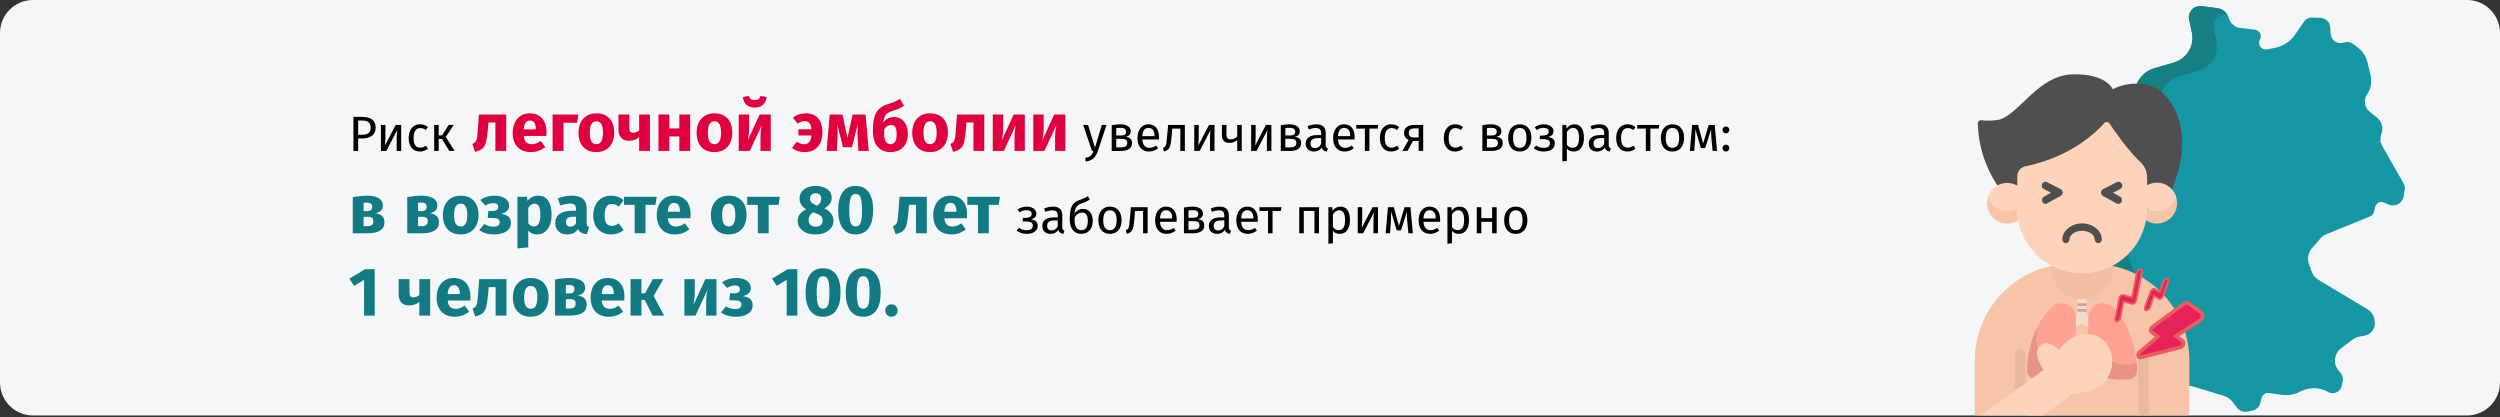 <?xml version="1.0" encoding="UTF-8"?>
<svg xmlns="http://www.w3.org/2000/svg" xmlns:xlink="http://www.w3.org/1999/xlink" width="911px" height="152px" viewBox="0 0 911 152" version="1.1">
  <rect x="0" y="0" width="911" height="152" fill="#333333" stroke="none"/>
  <title>Group 131@2x</title>
  <g id="Page-1" stroke="none" stroke-width="1" fill="none" fill-rule="evenodd">
    <g id="vorlage" transform="translate(0, -29782)">
      <g id="Group-131" transform="translate(0, 29782)">
        <g id="lungenembolie-haeufigkeit-copy-2" fill-rule="nonzero">
          <g id="Group">
            <g id="Mask" fill="#F5F6F7">
              <path d="M911,12 L911,139.4 C911,146 905.6,151.4 899,151.4 L899,151.4 L12,151.4 C5.4,151.4 0,146 0,139.4 L0,12 C0,5.4 5.4,0 12,0 L899,0 C905.6,0 911,5.4 911,12 Z" id="Path"></path>
            </g>
            <g transform="translate(719.6, 2.164)">
              <g id="Path" transform="translate(43.013, 0)">
                <path d="M105.188,46.536 C104.787,47.436 104.787,48.436 104.888,49.436 L58.688,56.836 L11.787,49.436 L12.988,46.036 C14.088,42.936 13.887,41.336 15.287,31.236 C15.787,27.136 18.788,23.736 22.688,22.636 L29.587,20.636 C34.288,19.336 37.188,14.536 36.188,9.736 L35.188,5.036 C34.688,2.736 36.188,0.536 38.388,0.136 C38.888,0.036 39.288,0.036 39.788,0.036 L45.487,0.836 C47.487,1.136 49.087,2.536 49.587,4.436 C50.087,6.336 51.788,7.836 53.688,8.036 L59.087,8.636 C60.388,8.836 61.388,10.036 61.188,11.336 C61.188,11.636 61.087,11.936 60.888,12.236 C60.288,13.436 60.688,14.836 61.788,15.536 C62.288,15.836 62.888,15.936 63.388,15.836 C64.588,15.436 70.188,15.636 73.787,10.336 L76.888,5.836 C77.588,4.736 78.888,4.136 80.188,4.236 L82.987,4.336 C84.888,4.436 86.388,5.936 86.487,7.736 L86.688,10.236 C86.888,12.236 88.588,13.736 90.588,13.536 C90.888,13.536 91.188,13.436 91.487,13.336 C92.688,12.936 93.987,13.136 94.987,13.936 C95.987,14.836 99.088,16.336 100.088,20.536 L101.188,25.036 C101.787,27.536 101.388,30.236 99.888,32.336 C98.588,34.336 98.987,37.036 100.888,38.536 L103.487,40.636 C105.388,42.136 105.987,44.536 105.188,46.536 L105.188,46.536 Z" fill="#1497A3"></path>
                <path d="M21.887,49.036 C22.988,45.936 22.788,44.336 24.188,34.236 C24.688,30.136 27.688,26.736 31.587,25.636 L38.487,23.636 C43.188,22.336 46.087,17.536 45.087,12.736 L44.087,8.036 C43.587,5.736 45.087,3.536 47.288,3.136 C47.788,3.036 48.188,3.036 48.688,3.036 L48.888,3.036 C48.087,1.836 46.888,1.036 45.388,0.836 L39.688,0.036 C37.388,-0.264 35.288,1.336 34.987,3.636 C34.888,4.136 34.987,4.536 35.087,5.036 L36.087,9.736 C37.087,14.536 34.188,19.236 29.488,20.636 L22.587,22.636 C18.587,23.736 15.688,27.136 15.188,31.236 C13.787,41.236 13.988,42.936 12.887,46.036 L11.688,49.436 L21.188,50.936 L21.887,49.036 Z" fill="#168084"></path>
                <path d="M99.088,120.136 L96.987,120.536 C94.987,120.936 94.188,122.036 90.487,124.736 C87.987,126.636 87.487,130.136 89.388,132.636 C89.487,132.736 89.588,132.936 89.688,133.036 C90.688,133.936 91.287,135.236 91.088,136.536 L90.688,138.436 C90.287,140.236 88.588,141.436 86.688,141.036 C86.388,140.936 86.088,140.936 85.888,140.736 C82.888,138.936 79.188,138.836 75.987,140.336 C73.888,141.536 71.487,142.036 69.088,141.736 L64.188,141.036 C62.288,140.736 61.487,142.436 61.188,144.036 C60.987,145.836 59.688,147.236 57.888,147.536 L56.388,147.836 C54.888,148.136 53.388,147.536 52.487,146.336 C51.487,145.236 50.587,142.936 47.587,142.036 L36.788,138.736 C34.788,138.136 32.587,138.536 30.988,139.736 L29.488,140.836 C27.988,141.936 26.087,142.236 24.387,141.436 L21.587,140.236 C19.587,139.336 18.387,137.236 18.587,135.036 L19.087,130.136 C19.387,127.236 20.587,124.436 22.587,122.236 L25.788,118.636 C26.988,117.136 27.288,115.136 26.488,113.436 C25.988,111.636 24.488,110.336 22.587,110.136 L7.487,108.336 C5.487,108.136 3.987,106.236 4.287,104.236 C4.287,103.836 4.388,103.536 4.588,103.236 L6.088,99.836 C6.188,99.536 6.287,99.136 6.388,98.836 L41.188,90.536 L81.088,98.836 C82.188,100.036 82.287,99.736 100.287,110.636 C101.688,111.536 102.588,113.136 102.688,114.836 C103.188,117.236 101.588,119.636 99.088,120.136 L99.088,120.136 Z" fill="#1497A3"></path>
                <path d="M6.388,98.736 C6.388,99.136 6.287,99.436 6.088,99.736 L4.588,103.136 C3.788,105.036 4.588,107.236 6.487,108.036 C6.787,108.136 7.188,108.236 7.487,108.336 L14.188,109.136 C13.588,108.136 13.387,106.936 13.787,105.836 C14.287,103.836 14.688,101.836 14.887,99.836 C14.988,99.536 15.088,99.136 15.188,98.836 L6.388,98.736 L6.388,98.736 Z" fill="#168084"></path>
                <path d="M113.287,69.436 C112.888,71.536 110.888,73.036 108.688,72.636 C108.388,72.536 107.987,72.436 107.688,72.336 L106.088,71.636 C104.987,71.136 103.588,71.636 103.088,72.736 C102.987,72.836 102.987,73.036 102.888,73.236 L102.487,75.036 C102.287,75.736 101.787,76.336 101.188,76.636 L85.188,83.136 C83.088,83.936 82.588,85.436 79.888,88.236 C78.487,89.836 78.088,92.136 78.787,94.136 L79.787,96.936 C80.088,97.636 80.487,98.336 80.987,98.836 L6.388,98.836 C6.487,98.236 6.388,97.536 6.188,97.036 C-0.013,81.136 2.087,88.036 0.188,79.936 C-0.312,77.536 0.188,75.036 1.688,73.036 C3.587,70.336 3.788,66.736 2.288,63.836 C1.288,61.836 2.188,59.336 4.188,58.336 C4.787,58.036 5.388,57.936 5.987,57.936 C7.688,57.936 9.287,56.836 9.887,55.236 L11.887,49.636 L104.987,49.636 C105.287,51.136 105.287,50.536 113.287,64.736 C114.188,66.336 113.388,67.836 113.287,69.436 L113.287,69.436 Z" fill="#1497A3"></path>
                <path d="M15.088,96.936 C8.887,81.036 10.988,87.936 9.088,79.836 C8.588,77.436 9.088,74.936 10.588,72.936 C12.488,70.236 12.688,66.636 11.188,63.736 C10.188,61.736 11.088,59.236 13.088,58.236 C13.688,57.936 14.287,57.836 14.887,57.836 C16.587,57.836 18.188,56.736 18.788,55.136 L21.887,49.536 L11.988,49.536 L9.988,55.136 C9.387,56.736 7.888,57.836 6.088,57.836 C3.788,57.836 1.988,59.636 1.988,61.936 C1.988,62.536 2.087,63.136 2.388,63.736 C3.987,66.636 3.788,70.236 1.788,72.936 C0.287,74.936 -0.212,77.436 0.287,79.836 C2.188,87.936 0.087,81.036 6.287,96.936 C6.487,97.536 6.588,98.136 6.487,98.736 L15.387,98.736 C15.387,98.136 15.387,97.436 15.088,96.936 Z" fill="#168084"></path>
              </g>
              <g transform="translate(0, 24.916)">
                <path d="M76,119.82 L78.2,112.92 L78.2,104.32 C78.2,87.62 66.5,73.22 50.2,69.82 C43.3,73.52 34.9,73.52 28,69.82 C11.7,73.22 2.78383965e-22,87.72 2.78383965e-22,104.32 L2.78383965e-22,119.82 L40,122.02 L76,119.82 Z" id="Path" fill="#F7C4A8"></path>
                <path d="M8.2,40.42 C3.8,33.72 1.3,26.02 1.1,17.92 C1.1,17.22 1.6,16.72 2.3,16.72 C2.4,16.72 2.4,16.72 2.5,16.72 C4.6,17.02 6.8,16.92 8.9,16.52 C16.1,14.62 23.1,0.42 35.5,0.02 C47.9,-0.38 50.3,5.42 50.3,5.42 C53.8,3.62 57.8,3.02 61.7,3.62 C71.9,5.02 80.9,20.52 71.8,41.92 L8.2,40.42 Z" id="Path" fill="#504F4F"></path>
                <path d="M4.8,44.62 C4.7,48.62 7.9,51.82 11.8,51.92 L15.4,48.92 L18.5,44.72 L15.4,40.52 C11.8,38.52 7.3,39.82 5.4,43.42 C5.1,43.82 4.9,44.22 4.8,44.62 L4.8,44.62 Z" id="Path" fill="#FDD4BB"></path>
                <path d="M11.8,49.82 C8.6,49.82 5.7,47.72 4.8,44.72 C3.6,48.62 5.7,52.72 9.6,54.02 C11.7,54.72 14,54.42 15.8,53.22 L17.7,50.62 L15.4,48.92 C14.3,49.52 13.1,49.82 11.8,49.82 L11.8,49.82 Z" id="Path" fill="#F7C4A8"></path>
                <path d="M73.4,44.62 C73.5,48.62 70.3,51.82 66.4,51.92 L62.8,48.82 L59.7,44.62 L62.8,40.42 C66.4,38.42 70.9,39.72 72.8,43.32 C73.1,43.82 73.3,44.22 73.4,44.62 L73.4,44.62 Z" id="Path" fill="#FDD4BB"></path>
                <path d="M66.4,49.82 C69.6,49.82 72.5,47.72 73.4,44.72 C74.6,48.62 72.5,52.72 68.6,54.02 C66.5,54.72 64.2,54.42 62.4,53.22 L60.5,50.62 L62.8,48.92 C63.9,49.52 65.1,49.82 66.4,49.82 Z" id="Path" fill="#F7C4A8"></path>
                <path d="M39.1,70.22 C52.2,70.22 62.8,61.02 62.8,44.32 L62.8,37.52 C62.8,35.42 61.9,33.42 60.4,32.02 C56,27.92 51,20.82 49.1,17.92 C48.7,17.32 47.9,17.22 47.4,17.62 C47.3,17.72 47.2,17.72 47.2,17.82 C37.2,28.72 24.3,32.32 18.5,33.52 C16.7,33.82 15.5,35.42 15.5,37.22 L15.5,44.42 C15.4,60.02 26,70.22 39.1,70.22 Z" id="Path" fill="#FDD4BB"></path>
                <polygon id="Path" fill="#F7C4A8" points="78.2 119.82 69.2 122.02 60.2 119.82 60.2 112.92 78.2 112.92"></polygon>
                <path d="M62.1,124.32 L77,124.32 C77.7,124.32 78.2,123.82 78.2,123.12 L78.2,119.82 L62.1,119.82 L60.2,122.12 L62.1,124.32 Z" id="Path" fill="#F7C4A8"></path>
                <polygon id="Path" fill="#F7C4A8" points="60.2 119.82 33.1 119.82 25.8 122.02 18.7 124.32 60.4 124.32 60.2 122.02"></polygon>
                <path d="M63.4,119.82 L63.4,102.12 C63.4,101.12 62.6,100.22 61.5,100.22 C60.4,100.22 59.6,101.02 59.6,102.12 L59.6,119.82 L61.5,122.12 L63.4,119.82 Z" id="Path" fill="#E8B89E"></path>
                <path d="M18.5,119.82 L18.5,102.12 C18.5,101.12 17.7,100.22 16.6,100.22 C15.6,100.22 14.7,101.02 14.7,102.12 L14.7,119.82 L16.6,122.12 L18.5,119.82 Z" id="Path" fill="#E8B89E"></path>
                <polygon id="Path" fill="#E8B89E" points="59.6 119.82 63.4 119.82 63.4 124.32 59.6 124.32"></polygon>
                <path d="M50.3,70.62 C50.3,76.12 46.4,80.72 41,81.72 C40.4,81.82 39.7,81.92 39.1,81.92 C32.9,81.92 27.9,76.92 27.9,70.72 L27.9,70.72 C27.9,70.42 27.9,70.12 27.9,69.82 L50.3,69.82 C50.3,70.02 50.3,70.32 50.3,70.62 Z" id="Path" fill="#F0BEA3"></path>
                <path d="M39.1,68.02 C26,68.02 15.4,57.42 15.4,44.32 L15.4,48.82 C15.4,61.92 26,72.52 39.1,72.52 C52.2,72.52 62.8,61.92 62.8,48.82 L62.8,44.32 C62.8,57.42 52.2,68.02 39.1,68.02 L39.1,68.02 Z" id="Path" fill="#FDD4BB"></path>
                <polygon id="Path" fill="#F7C4A8" points="2.78383965e-22 119.82 2.78383965e-22 124.32 2.2 124.32 9.8 122.02 8.4 119.82"></polygon>
                <g id="adern" transform="translate(19.1, 81.92)">
                  <path d="M25.9,9.1 L24.6,11.2 C24.5,11.4 24.2,11.5 24,11.3 L24,11.3 L20.6,9.2 C20.5,9.1 20.3,9 20.2,8.9 C20.1,8.8 19.9,8.8 19.7,8.9 C19.6,9 19.4,9.1 19.3,9.2 L15.9,11.3 C15.7,11.4 15.5,11.4 15.3,11.2 L15.3,11.2 L14,9.1 C13.9,8.9 13.9,8.7 14.1,8.5 L17.5,6.4 C17.9,6.1 18.2,5.6 18.2,5.1 L18.2,0 C18.7,0.1 19.2,0.1 19.8,0.1 C20.4,0.1 21,0.1 21.6,0 L21.6,5.2 C21.6,5.7 21.9,6.2 22.3,6.5 L25.7,8.6 C26,8.7 26,8.9 25.9,9.1 Z" id="Path" fill="#F1DDCB"></path>
                  <g id="Gruppe_11" transform="translate(18.3, 1.5)" fill="#D1A39D">
                    <rect id="Gruppe_2" x="0" y="0" width="3.3" height="1"></rect>
                    <rect id="Gruppe_1" x="0" y="2.1" width="3.3" height="1"></rect>
                  </g>
                  <path d="M30.7,9.5 C30.5,9.7 30.3,9.7 30,9.7 L25,8.3 L24.6,10.2 L29.5,11.3 C29.7,11.4 29.9,11.6 30,11.8 L30.5,13.7 C30.4,14.2 30.4,14.7 30.3,15.2 L31.2,13 L33.3,16.7 L31.8,12.9 C31.9,12.9 35.8,15.6 35.8,15.5 L31.5,11.4 C31.5,11.3 31.5,11.2 31.4,11.2 C31.4,11.1 31.4,11 31.5,11 C31.6,11 31.6,10.9 31.7,10.8 L35.7,13.1 C35.8,13 32.4,10.1 32.4,10.1 L33.6,8.8 C33.6,8.8 32.1,9.1 32,9.2 L31.6,6.2 L31.1,9.2 L30.7,9.5 Z" id="Gruppe_8" fill="#F1DDCB"></path>
                  <path d="M27.6,13.9 L24.7,9.6 L23.4,10.5 L26.3,14.8 C26.4,15 26.5,15.3 26.4,15.5 L25.2,20.9 L27.5,16.9 C27.5,16.8 31.4,22.5 31.4,22.5 C31.4,22.4 28,15.8 28.1,15.8 C28.2,15.8 30.1,17.4 30.1,17.4 C30.2,17.4 34.9,21 34.9,21 C34.9,21 33.9,20 32.7,18.9 L34.1,19.1 C34,19 32.2,18.4 32.1,18.3 C31,17.2 29.9,16.1 29.9,16.1 C29.9,16.1 27.7,14.1 27.6,13.9 Z" id="Gruppe_7" fill="#F1DDCB"></path>
                  <polyline id="Gruppe_6" fill="#F1DDCB" points="26.3 18.8 27.3 20.5 26.5 22.5 27.7 21 29 23.2 26.9 17.8"></polyline>
                  <polyline id="Gruppe_5" fill="#F1DDCB" points="31.1 18.1 31.7 21 31.6 18.5"></polyline>
                  <path d="M8.6,9.1 L8.1,6.1 L7.7,9.1 C7.6,9 6.1,8.7 6.1,8.7 L7.3,10 C7.2,10.1 3.9,13 4,13 L8,10.7 C8.1,10.8 8.1,10.8 8.2,10.9 C8.3,10.9 8.3,11 8.3,11.1 C8.3,11.2 8.2,11.3 8.2,11.3 L3.9,15.4 C3.9,15.5 7.8,12.8 7.9,12.8 L6.4,16.6 L8.5,12.9 L9.4,15.1 C9.4,14.6 9.3,14.1 9.2,13.6 L9.7,11.7 C9.8,11.5 10,11.3 10.2,11.2 L15.1,10.1 L14.7,8.2 L9.7,9.6 C9.5,9.7 9.2,9.6 9,9.4 L8.6,9.1 Z" id="Gruppe_4" fill="#F1DDCB"></path>
                  <path d="M10,16.1 C10,16.1 8.9,17.1 7.8,18.3 C7.7,18.4 5.9,19 5.8,19.1 L7.2,18.9 C6.1,20 5,21 5,21 C5,21 9.7,17.4 9.8,17.4 C9.8,17.4 11.7,15.8 11.8,15.8 C11.9,15.8 6.4,24.8 6.4,24.9 C6.4,24.9 12.3,16.8 12.3,16.9 L14.6,20.9 L13.9,17.8 L15,18.2 L13.7,16.9 L13.4,15.6 C13.3,15.4 13.3,15.1 13.5,14.9 L16.4,10.6 L15.1,9.7 L12.2,14 C12.1,14.1 10,16.1 10,16.1 Z" id="Gruppe_3" fill="#F1DDCB"></path>
                  <polyline id="Gruppe_2-2" fill="#F1DDCB" points="9.4 20.7 10.5 22.4 9.7 24.4 10.8 22.9 12.2 25.1 10.1 19.7"></polyline>
                  <path d="M27.5,1.5 C28.9,1.5 30.3,2.1 31.3,3.1 C37.6,9.4 40,19.2 40,26 C40,27.8 38.5,29.3 36.7,29.3 C35.1,29.3 29.3,30 25.7,27.3 C25.5,27.1 25.3,27 25.1,26.8 C24.5,26.2 24,25.4 23.8,24.5 C22.3,19.2 22.2,12.2 22.2,7 C22.2,3.8 24.6,1.5 27.5,1.5 Z" id="Gruppe_16" fill="#FFA291"></path>
                  <path d="M36.7,29.2 C38.5,29.2 40,27.7 40,25.9 L40,25.9 C40,25 40,24 39.9,23.1 C30.9,26.5 24,17.9 22.3,12.4 C22.4,16.4 22.9,20.4 23.8,24.3 C24.1,25.5 24.8,26.5 25.7,27.1 C29.3,29.8 35.1,29.2 36.7,29.2 Z" id="Gruppe_15" fill="#E89384"></path>
                  <path d="M12.5,1.5 C11.1,1.5 9.7,2.1 8.7,3.1 C2.4,9.4 1.13686838e-13,19.2 1.13686838e-13,26 C1.13686838e-13,27.8 1.5,29.3 3.3,29.3 C4.9,29.3 10.7,30 14.3,27.3 C15.3,26.6 16,25.6 16.2,24.5 C17.7,19.2 17.8,12.2 17.8,7 C17.8,3.8 15.4,1.5 12.5,1.5 L12.5,1.5 Z" id="Gruppe_14" fill="#FFA291"></path>
                  <path d="M16.7,22.2 C5.1,28.1 2.2,17.4 3.6,10.3 C1.3,15.2 0.1,20.5 -2.78383965e-22,25.9 C-2.78383965e-22,27.7 1.5,29.2 3.3,29.2 C4.9,29.2 10.7,29.9 14.3,27.2 C15.3,26.5 16,25.5 16.2,24.4 C16.4,23.6 16.6,22.9 16.7,22.2 Z" id="Gruppe_13" fill="#E89384"></path>
                </g>
                <path d="M8.3,120.02 L20.1,122.02 L30.9,120.02 L35.9,116.22 C54.1,116.22 53,96.72 42.7,94.82 C35,93.42 30.7,100.52 30.7,100.52 C30.7,100.52 26.6,96.02 23.7,98.92 C20.8,101.82 25.1,107.72 25.1,107.72 L8.3,120.02 Z" id="Path" fill="#FDD4BB"></path>
                <polygon id="Path" fill="#FDD4BB" points="8.3 119.82 2.1 124.32 24.9 124.32 30.9 119.82"></polygon>
                <path d="M25.9,47.22 C25.1,47.22 24.5,46.62 24.5,45.82 C24.5,45.32 24.8,44.82 25.2,44.62 L27.8,43.12 L25.2,41.82 C24.5,41.42 24.2,40.62 24.6,39.92 C24.8,39.42 25.3,39.12 25.8,39.12 C26,39.12 26.2,39.22 26.4,39.32 L31.3,41.82 C32,42.22 32.3,43.02 31.9,43.72 C31.8,43.92 31.6,44.12 31.3,44.32 L26.4,47.02 C26.4,47.12 26.2,47.22 25.9,47.22 L25.9,47.22 Z" id="Path" fill="#504F4F"></path>
                <path d="M52.3,47.22 C52.1,47.22 51.8,47.12 51.6,47.02 L46.7,44.32 C46,43.92 45.8,43.12 46.2,42.42 C46.3,42.22 46.5,42.02 46.8,41.82 L51.7,39.32 C52.4,38.92 53.2,39.22 53.6,39.92 C54,40.62 53.7,41.42 53,41.82 L50.4,43.12 L53,44.62 C53.7,45.02 53.9,45.82 53.5,46.52 C53.2,46.92 52.8,47.22 52.3,47.22 L52.3,47.22 Z" id="Path" fill="#504F4F"></path>
                <g id="Path" transform="translate(51.161, 71.104)" fill="#E52357" stroke="#EA5C5F">
                  <path d="M25.239,12.415 L13.739,20.815 C13.039,21.315 12.739,22.415 13.239,22.815 L15.539,24.515 L9.039,30.015 C8.039,30.815 8.239,32.315 9.339,32.015 L23.739,28.415 C24.739,28.115 25.339,26.615 24.639,26.115 L22.139,24.315 L30.839,18.615 C31.939,17.915 32.239,16.415 31.539,15.815 L26.739,12.315 C26.239,12.015 25.639,12.015 25.239,12.415 Z" stroke-width="1.351"></path>
                  <path d="M0.239,18.815 C0.039,18.615 -0.061,18.315 0.039,18.015 L1.539,10.415 C1.639,10.015 1.839,9.715 2.139,9.515 C2.339,9.315 2.739,9.215 3.039,9.315 L6.139,10.215 L7.939,1.215 C8.039,0.615 8.439,0.215 9.039,0.015 C9.539,-0.085 9.839,0.315 9.739,0.915 L7.639,11.415 C7.539,11.815 7.339,12.115 7.039,12.315 C6.839,12.515 6.439,12.615 6.139,12.515 L3.039,11.615 L1.839,17.715 C1.739,18.315 1.239,18.715 0.739,18.915 C0.539,19.015 0.339,18.915 0.239,18.815 Z" stroke-width="0.675"></path>
                  <path d="M11.039,14.815 C10.739,14.515 10.739,14.115 10.839,13.815 L12.939,8.015 C13.039,7.715 13.339,7.415 13.639,7.215 C13.839,7.015 14.239,7.015 14.439,7.115 L16.239,8.215 L17.639,4.315 C17.839,3.715 18.339,3.315 18.839,3.315 C19.339,3.315 19.539,3.815 19.339,4.415 L17.439,9.815 C17.339,10.215 17.039,10.415 16.739,10.615 C16.539,10.815 16.139,10.815 15.939,10.715 L14.139,9.615 L12.639,13.915 C12.439,14.515 11.939,14.815 11.439,14.915 C11.239,14.915 11.139,14.915 11.039,14.815 Z" stroke-width="0.675"></path>
                </g>
                <path d="M45,61.52 C44.3,61.52 43.7,60.92 43.7,60.22 C43.7,58.42 41.6,57.02 39.1,57.02 C36.6,57.02 34.5,58.52 34.5,60.22 C34.5,60.92 33.9,61.52 33.2,61.52 C32.5,61.52 31.9,60.92 31.9,60.22 C31.9,57.02 35.2,54.32 39.1,54.32 C43,54.32 46.3,56.92 46.3,60.22 C46.3,60.92 45.7,61.52 45,61.52 Z" id="Path" fill="#504F4F"></path>
              </g>
            </g>
          </g>
        </g>
        <g id="Риск-легочной-эмболи" transform="translate(127.325, 34.95)" fill-rule="nonzero">
          <path d="M4.733,7.648 C6.269,7.648 7.457,7.969 8.297,8.611 C9.137,9.253 9.557,10.21 9.557,11.482 C9.557,12.838 9.119,13.846 8.243,14.506 C7.367,15.166 6.203,15.496 4.751,15.496 L3.185,15.496 L3.185,20.05 L1.475,20.05 L1.475,7.648 L4.733,7.648 Z M4.679,14.146 C5.675,14.146 6.434,13.954 6.956,13.57 C7.478,13.186 7.739,12.496 7.739,11.5 C7.739,10.612 7.478,9.97 6.956,9.574 C6.434,9.178 5.687,8.98 4.715,8.98 L3.185,8.98 L3.185,14.146 L4.679,14.146 Z" id="Shape" fill="#000000"></path>
          <path d="M18.863,20.05 L17.225,20.05 L17.225,15.766 C17.225,15.046 17.249,14.362 17.297,13.714 C17.345,13.066 17.387,12.64 17.423,12.436 L13.445,20.05 L11.483,20.05 L11.483,10.564 L13.121,10.564 L13.121,14.848 C13.121,15.484 13.097,16.141 13.049,16.819 C13.001,17.497 12.965,17.932 12.941,18.124 L16.865,10.564 L18.863,10.564 L18.863,20.05 Z" id="Path" fill="#000000"></path>
          <path d="M25.739,10.348 C26.303,10.348 26.819,10.429 27.287,10.591 C27.755,10.753 28.205,11.014 28.637,11.374 L27.845,12.418 C27.509,12.178 27.182,12.001 26.864,11.887 C26.546,11.773 26.195,11.716 25.811,11.716 C25.043,11.716 24.446,12.022 24.02,12.634 C23.594,13.246 23.381,14.152 23.381,15.352 C23.381,16.552 23.591,17.437 24.011,18.007 C24.431,18.577 25.031,18.862 25.811,18.862 C26.183,18.862 26.525,18.805 26.837,18.691 C27.149,18.577 27.497,18.394 27.881,18.142 L28.637,19.222 C27.773,19.918 26.807,20.266 25.739,20.266 C24.455,20.266 23.444,19.834 22.706,18.97 C21.968,18.106 21.599,16.912 21.599,15.388 C21.599,14.38 21.767,13.498 22.103,12.742 C22.439,11.986 22.916,11.398 23.534,10.978 C24.152,10.558 24.887,10.348 25.739,10.348 Z" id="Path" fill="#000000"></path>
          <polygon id="Path" fill="#000000" points="37.997 10.564 35.117 14.956 38.339 20.05 36.377 20.05 33.749 15.676 32.543 15.676 32.543 20.05 30.887 20.05 30.887 10.564 32.543 10.564 32.543 14.38 33.785 14.38 36.179 10.564"></polygon>
          <path d="M57.144,6.775 L57.144,20.05 L53.194,20.05 L53.194,9.675 L50.669,9.675 L50.419,12.5 C50.236,14.45 50.023,15.904 49.782,16.863 C49.54,17.821 49.119,18.575 48.519,19.125 C47.919,19.675 47.002,20.092 45.769,20.375 L44.794,17.5 C45.344,17.25 45.731,16.988 45.956,16.712 C46.181,16.438 46.352,15.996 46.469,15.387 C46.586,14.779 46.694,13.75 46.794,12.3 L47.194,6.775 L57.144,6.775 Z" id="Path" fill="#E0003F"></path>
          <path d="M71.819,13.15 C71.819,13.7 71.794,14.175 71.744,14.575 L63.519,14.575 C63.652,15.692 63.969,16.475 64.469,16.925 C64.969,17.375 65.661,17.6 66.544,17.6 C67.077,17.6 67.594,17.504 68.094,17.312 C68.594,17.121 69.136,16.825 69.719,16.425 L71.344,18.625 C69.794,19.858 68.069,20.475 66.169,20.475 C64.019,20.475 62.369,19.842 61.219,18.575 C60.069,17.308 59.494,15.608 59.494,13.475 C59.494,12.125 59.736,10.912 60.219,9.838 C60.702,8.762 61.411,7.912 62.344,7.287 C63.277,6.662 64.394,6.35 65.694,6.35 C67.611,6.35 69.111,6.95 70.194,8.15 C71.277,9.35 71.819,11.017 71.819,13.15 Z M67.944,12.025 C67.911,9.992 67.194,8.975 65.794,8.975 C65.111,8.975 64.582,9.225 64.207,9.725 C63.831,10.225 63.602,11.05 63.519,12.2 L67.944,12.2 L67.944,12.025 Z" id="Shape" fill="#E0003F"></path>
          <polygon id="Path" fill="#E0003F" points="77.994 20.05 74.044 20.05 74.044 6.775 83.444 6.775 82.969 9.775 77.994 9.775"></polygon>
          <path d="M89.994,6.35 C92.027,6.35 93.619,6.971 94.769,8.213 C95.919,9.454 96.494,11.192 96.494,13.425 C96.494,14.842 96.231,16.079 95.707,17.137 C95.181,18.196 94.431,19.017 93.457,19.6 C92.481,20.183 91.327,20.475 89.994,20.475 C87.977,20.475 86.39,19.854 85.231,18.613 C84.073,17.371 83.494,15.633 83.494,13.4 C83.494,11.983 83.757,10.746 84.281,9.688 C84.806,8.629 85.556,7.808 86.531,7.225 C87.507,6.642 88.661,6.35 89.994,6.35 Z M89.994,9.25 C89.194,9.25 88.594,9.588 88.194,10.262 C87.794,10.938 87.594,11.983 87.594,13.4 C87.594,14.85 87.79,15.908 88.181,16.575 C88.573,17.242 89.177,17.575 89.994,17.575 C90.794,17.575 91.394,17.238 91.794,16.562 C92.194,15.887 92.394,14.842 92.394,13.425 C92.394,11.975 92.198,10.917 91.806,10.25 C91.415,9.583 90.811,9.25 89.994,9.25 Z" id="Shape" fill="#E0003F"></path>
          <path d="M109.519,6.775 L109.519,20.05 L105.569,20.05 L105.569,15.075 C105.102,15.475 104.548,15.787 103.906,16.012 C103.265,16.238 102.586,16.35 101.869,16.35 C100.586,16.35 99.627,15.988 98.994,15.262 C98.361,14.537 98.044,13.525 98.044,12.225 L98.044,6.775 L101.994,6.775 L101.994,11.725 C101.994,12.342 102.106,12.779 102.332,13.037 C102.556,13.296 102.894,13.425 103.344,13.425 C103.744,13.425 104.144,13.346 104.544,13.188 C104.944,13.029 105.286,12.825 105.569,12.575 L105.569,6.775 L109.519,6.775 Z" id="Path" fill="#E0003F"></path>
          <polygon id="Path" fill="#E0003F" points="120.219 20.05 120.219 14.775 116.569 14.775 116.569 20.05 112.619 20.05 112.619 6.775 116.569 6.775 116.569 11.85 120.219 11.85 120.219 6.775 124.169 6.775 124.169 20.05"></polygon>
          <path d="M133.019,6.35 C135.052,6.35 136.644,6.971 137.794,8.213 C138.944,9.454 139.519,11.192 139.519,13.425 C139.519,14.842 139.256,16.079 138.732,17.137 C138.207,18.196 137.457,19.017 136.482,19.6 C135.506,20.183 134.352,20.475 133.019,20.475 C131.002,20.475 129.415,19.854 128.256,18.613 C127.098,17.371 126.519,15.633 126.519,13.4 C126.519,11.983 126.781,10.746 127.306,9.688 C127.832,8.629 128.582,7.808 129.556,7.225 C130.531,6.642 131.686,6.35 133.019,6.35 Z M133.019,9.25 C132.219,9.25 131.619,9.588 131.219,10.262 C130.819,10.938 130.619,11.983 130.619,13.4 C130.619,14.85 130.815,15.908 131.207,16.575 C131.598,17.242 132.202,17.575 133.019,17.575 C133.819,17.575 134.419,17.238 134.819,16.562 C135.219,15.887 135.419,14.842 135.419,13.425 C135.419,11.975 135.223,10.917 134.832,10.25 C134.44,9.583 133.836,9.25 133.019,9.25 Z" id="Shape" fill="#E0003F"></path>
          <path d="M153.544,20.05 L149.794,20.05 L149.794,15.325 C149.794,14.392 149.844,13.508 149.944,12.675 C150.044,11.842 150.169,11.142 150.319,10.575 L145.894,20.05 L141.869,20.05 L141.869,6.775 L145.644,6.775 L145.644,11.575 C145.644,12.458 145.59,13.325 145.482,14.175 C145.373,15.025 145.252,15.725 145.119,16.275 L149.494,6.775 L153.544,6.775 L153.544,20.05 Z M147.694,4.25 C146.411,4.25 145.398,3.9 144.656,3.2 C143.915,2.5 143.494,1.567 143.394,0.4 L145.569,0 C145.719,0.533 145.965,0.917 146.306,1.15 C146.648,1.383 147.111,1.5 147.694,1.5 C148.277,1.5 148.74,1.383 149.082,1.15 C149.423,0.917 149.677,0.533 149.844,0 L152.019,0.4 C151.919,1.567 151.494,2.5 150.744,3.2 C149.994,3.9 148.977,4.25 147.694,4.25 Z" id="Shape" fill="#E0003F"></path>
          <path d="M166.344,6.35 C168.211,6.35 169.681,6.938 170.756,8.113 C171.832,9.287 172.369,11.017 172.369,13.3 C172.369,15.517 171.798,17.267 170.656,18.55 C169.515,19.833 167.902,20.475 165.819,20.475 C164.119,20.475 162.611,19.975 161.294,18.975 L162.994,16.7 C163.477,17.017 163.923,17.246 164.332,17.387 C164.74,17.529 165.186,17.6 165.669,17.6 C167.319,17.6 168.219,16.542 168.369,14.425 L163.619,14.425 L163.619,12.15 L168.344,12.15 C168.277,11.117 168.048,10.367 167.656,9.9 C167.265,9.433 166.727,9.2 166.044,9.2 C165.544,9.2 165.077,9.271 164.644,9.412 C164.211,9.554 163.761,9.775 163.294,10.075 L161.619,7.9 C162.936,6.867 164.511,6.35 166.344,6.35 Z" id="Path" fill="#E0003F"></path>
          <path d="M189.244,20.05 L185.494,20.05 L185.194,15.3 C185.161,14.467 185.144,13.867 185.144,13.5 C185.144,12.683 185.186,11.592 185.269,10.225 L183.119,18.7 L179.844,18.7 L177.769,10.25 C177.852,11.117 177.894,12.108 177.894,13.225 C177.894,13.675 177.877,14.367 177.844,15.3 L177.619,20.05 L173.894,20.05 L175.019,6.775 L179.669,6.775 L181.494,15.325 L183.369,6.775 L188.094,6.775 L189.244,20.05 Z" id="Path" fill="#E0003F"></path>
          <path d="M198.519,7.7 C199.452,7.7 200.298,7.942 201.056,8.425 C201.815,8.908 202.411,9.613 202.844,10.537 C203.277,11.463 203.494,12.567 203.494,13.85 C203.494,15.2 203.236,16.375 202.719,17.375 C202.202,18.375 201.465,19.142 200.506,19.675 C199.548,20.208 198.436,20.475 197.169,20.475 C195.186,20.475 193.623,19.829 192.482,18.538 C191.34,17.246 190.769,15.275 190.769,12.625 C190.769,10.692 190.931,9.108 191.256,7.875 C191.582,6.642 192.14,5.629 192.931,4.838 C193.723,4.046 194.836,3.425 196.269,2.975 C197.286,2.658 198.086,2.371 198.669,2.112 C199.252,1.854 199.919,1.508 200.669,1.075 L202.094,3.6 C201.511,3.983 200.898,4.317 200.256,4.6 C199.615,4.883 198.802,5.175 197.819,5.475 C197.086,5.708 196.506,5.979 196.082,6.287 C195.656,6.596 195.319,7.021 195.069,7.562 C194.819,8.104 194.644,8.833 194.544,9.75 C195.494,8.383 196.819,7.7 198.519,7.7 Z M197.144,17.575 C197.861,17.575 198.419,17.304 198.819,16.762 C199.219,16.221 199.419,15.292 199.419,13.975 C199.419,12.708 199.252,11.829 198.919,11.338 C198.586,10.846 198.077,10.6 197.394,10.6 C196.894,10.6 196.419,10.738 195.969,11.012 C195.519,11.287 195.152,11.7 194.869,12.25 L194.869,13.95 C194.869,15.183 195.069,16.096 195.469,16.688 C195.869,17.279 196.427,17.575 197.144,17.575 Z" id="Shape" fill="#E0003F"></path>
          <path d="M211.594,6.35 C213.627,6.35 215.219,6.971 216.369,8.213 C217.519,9.454 218.094,11.192 218.094,13.425 C218.094,14.842 217.832,16.079 217.306,17.137 C216.781,18.196 216.031,19.017 215.056,19.6 C214.082,20.183 212.927,20.475 211.594,20.475 C209.577,20.475 207.99,19.854 206.832,18.613 C205.673,17.371 205.094,15.633 205.094,13.4 C205.094,11.983 205.357,10.746 205.881,9.688 C206.406,8.629 207.156,7.808 208.131,7.225 C209.107,6.642 210.261,6.35 211.594,6.35 Z M211.594,9.25 C210.794,9.25 210.194,9.588 209.794,10.262 C209.394,10.938 209.194,11.983 209.194,13.4 C209.194,14.85 209.39,15.908 209.781,16.575 C210.173,17.242 210.777,17.575 211.594,17.575 C212.394,17.575 212.994,17.238 213.394,16.562 C213.794,15.887 213.994,14.842 213.994,13.425 C213.994,11.975 213.798,10.917 213.406,10.25 C213.015,9.583 212.411,9.25 211.594,9.25 Z" id="Shape" fill="#E0003F"></path>
          <path d="M231.344,6.775 L231.344,20.05 L227.394,20.05 L227.394,9.675 L224.869,9.675 L224.619,12.5 C224.436,14.45 224.223,15.904 223.982,16.863 C223.74,17.821 223.319,18.575 222.719,19.125 C222.119,19.675 221.202,20.092 219.969,20.375 L218.994,17.5 C219.544,17.25 219.931,16.988 220.156,16.712 C220.381,16.438 220.552,15.996 220.669,15.387 C220.786,14.779 220.894,13.75 220.994,12.3 L221.394,6.775 L231.344,6.775 Z" id="Path" fill="#E0003F"></path>
          <path d="M246.119,20.05 L242.369,20.05 L242.369,15.325 C242.369,14.392 242.419,13.508 242.519,12.675 C242.619,11.842 242.744,11.142 242.894,10.575 L238.469,20.05 L234.444,20.05 L234.444,6.775 L238.219,6.775 L238.219,11.575 C238.219,12.458 238.165,13.325 238.056,14.175 C237.948,15.025 237.827,15.725 237.694,16.275 L242.069,6.775 L246.119,6.775 L246.119,20.05 Z" id="Path" fill="#E0003F"></path>
          <path d="M260.894,20.05 L257.144,20.05 L257.144,15.325 C257.144,14.392 257.194,13.508 257.294,12.675 C257.394,11.842 257.519,11.142 257.669,10.575 L253.244,20.05 L249.219,20.05 L249.219,6.775 L252.994,6.775 L252.994,11.575 C252.994,12.458 252.94,13.325 252.832,14.175 C252.723,15.025 252.602,15.725 252.469,16.275 L256.844,6.775 L260.894,6.775 L260.894,20.05 Z" id="Path" fill="#E0003F"></path>
          <path d="M272.722,20.104 C272.35,21.208 271.831,22.081 271.165,22.723 C270.499,23.365 269.548,23.752 268.312,23.884 L268.132,22.588 C268.756,22.48 269.254,22.324 269.626,22.12 C269.998,21.916 270.295,21.655 270.517,21.337 C270.739,21.019 270.946,20.59 271.138,20.05 L270.58,20.05 L267.394,10.564 L269.158,10.564 L271.696,18.844 L274.18,10.564 L275.89,10.564 L272.722,20.104 Z" id="Path" fill="#000000"></path>
          <path d="M282.784,14.902 C284.392,15.058 285.196,15.802 285.196,17.134 C285.196,18.13 284.833,18.865 284.107,19.339 C283.381,19.813 282.412,20.05 281.2,20.05 L277.78,20.05 L277.78,10.69 C278.896,10.462 279.934,10.348 280.894,10.348 C282.07,10.348 283,10.57 283.684,11.014 C284.368,11.458 284.71,12.094 284.71,12.922 C284.71,13.462 284.548,13.9 284.224,14.236 C283.9,14.572 283.42,14.794 282.784,14.902 Z M280.912,11.626 C280.408,11.626 279.916,11.662 279.436,11.734 L279.436,14.416 L281.218,14.416 C281.794,14.416 282.238,14.308 282.55,14.092 C282.862,13.876 283.018,13.51 283.018,12.994 C283.018,12.514 282.844,12.166 282.496,11.95 C282.148,11.734 281.62,11.626 280.912,11.626 Z M281.2,18.754 C281.908,18.754 282.46,18.634 282.856,18.394 C283.252,18.154 283.45,17.722 283.45,17.098 C283.45,16.582 283.282,16.21 282.946,15.982 C282.61,15.754 282.04,15.64 281.236,15.64 L279.436,15.64 L279.436,18.754 L281.2,18.754 Z" id="Shape" fill="#000000"></path>
          <path d="M295.024,15.028 C295.024,15.304 295.012,15.586 294.988,15.874 L288.94,15.874 C289.012,16.918 289.276,17.686 289.732,18.178 C290.188,18.67 290.776,18.916 291.496,18.916 C291.952,18.916 292.372,18.85 292.756,18.718 C293.14,18.586 293.542,18.376 293.962,18.088 L294.682,19.078 C293.674,19.87 292.57,20.266 291.37,20.266 C290.05,20.266 289.021,19.834 288.283,18.97 C287.545,18.106 287.176,16.918 287.176,15.406 C287.176,14.422 287.335,13.549 287.653,12.787 C287.971,12.025 288.427,11.428 289.021,10.996 C289.615,10.564 290.314,10.348 291.118,10.348 C292.378,10.348 293.344,10.762 294.016,11.59 C294.688,12.418 295.024,13.564 295.024,15.028 Z M293.386,14.542 C293.386,13.606 293.2,12.892 292.828,12.4 C292.456,11.908 291.898,11.662 291.154,11.662 C289.798,11.662 289.06,12.658 288.94,14.65 L293.386,14.65 L293.386,14.542 Z" id="Shape" fill="#000000"></path>
          <path d="M304.438,10.564 L304.438,20.05 L302.782,20.05 L302.782,11.914 L299.848,11.914 L299.578,15.082 C299.47,16.366 299.335,17.326 299.173,17.962 C299.011,18.598 298.759,19.087 298.417,19.429 C298.075,19.771 297.556,20.05 296.86,20.266 L296.446,18.952 C296.854,18.808 297.142,18.622 297.31,18.394 C297.478,18.166 297.604,17.818 297.688,17.35 C297.772,16.882 297.862,16.066 297.958,14.902 L298.336,10.564 L304.438,10.564 Z" id="Path" fill="#000000"></path>
          <path d="M315.238,20.05 L313.6,20.05 L313.6,15.766 C313.6,15.046 313.624,14.362 313.672,13.714 C313.72,13.066 313.762,12.64 313.798,12.436 L309.82,20.05 L307.858,20.05 L307.858,10.564 L309.496,10.564 L309.496,14.848 C309.496,15.484 309.472,16.141 309.424,16.819 C309.376,17.497 309.34,17.932 309.316,18.124 L313.24,10.564 L315.238,10.564 L315.238,20.05 Z" id="Path" fill="#000000"></path>
          <path d="M325.174,10.564 L325.174,20.05 L323.518,20.05 L323.518,16.09 C323.17,16.414 322.741,16.669 322.231,16.855 C321.721,17.041 321.196,17.134 320.656,17.134 C319.756,17.134 319.078,16.891 318.622,16.405 C318.166,15.919 317.938,15.226 317.938,14.326 L317.938,10.564 L319.594,10.564 L319.594,14.128 C319.594,14.728 319.717,15.163 319.963,15.433 C320.209,15.703 320.59,15.838 321.106,15.838 C321.526,15.838 321.967,15.742 322.429,15.55 C322.891,15.358 323.254,15.112 323.518,14.812 L323.518,10.564 L325.174,10.564 Z" id="Path" fill="#000000"></path>
          <path d="M335.974,20.05 L334.336,20.05 L334.336,15.766 C334.336,15.046 334.36,14.362 334.408,13.714 C334.456,13.066 334.498,12.64 334.534,12.436 L330.556,20.05 L328.594,20.05 L328.594,10.564 L330.232,10.564 L330.232,14.848 C330.232,15.484 330.208,16.141 330.16,16.819 C330.112,17.497 330.076,17.932 330.052,18.124 L333.976,10.564 L335.974,10.564 L335.974,20.05 Z" id="Path" fill="#000000"></path>
          <path d="M344.398,14.902 C346.006,15.058 346.81,15.802 346.81,17.134 C346.81,18.13 346.447,18.865 345.721,19.339 C344.995,19.813 344.026,20.05 342.814,20.05 L339.394,20.05 L339.394,10.69 C340.51,10.462 341.548,10.348 342.508,10.348 C343.684,10.348 344.614,10.57 345.298,11.014 C345.982,11.458 346.324,12.094 346.324,12.922 C346.324,13.462 346.162,13.9 345.838,14.236 C345.514,14.572 345.034,14.794 344.398,14.902 Z M342.526,11.626 C342.022,11.626 341.53,11.662 341.05,11.734 L341.05,14.416 L342.832,14.416 C343.408,14.416 343.852,14.308 344.164,14.092 C344.476,13.876 344.632,13.51 344.632,12.994 C344.632,12.514 344.458,12.166 344.11,11.95 C343.762,11.734 343.234,11.626 342.526,11.626 Z M342.814,18.754 C343.522,18.754 344.074,18.634 344.47,18.394 C344.866,18.154 345.064,17.722 345.064,17.098 C345.064,16.582 344.896,16.21 344.56,15.982 C344.224,15.754 343.654,15.64 342.85,15.64 L341.05,15.64 L341.05,18.754 L342.814,18.754 Z" id="Shape" fill="#000000"></path>
          <path d="M355.756,17.836 C355.756,18.22 355.822,18.505 355.954,18.691 C356.086,18.877 356.284,19.018 356.548,19.114 L356.17,20.266 C355.678,20.206 355.282,20.068 354.982,19.852 C354.682,19.636 354.46,19.3 354.316,18.844 C353.68,19.792 352.738,20.266 351.49,20.266 C350.554,20.266 349.816,20.002 349.276,19.474 C348.736,18.946 348.466,18.256 348.466,17.404 C348.466,16.396 348.829,15.622 349.555,15.082 C350.281,14.542 351.31,14.272 352.642,14.272 L354.1,14.272 L354.1,13.57 C354.1,12.898 353.938,12.418 353.614,12.13 C353.29,11.842 352.792,11.698 352.12,11.698 C351.424,11.698 350.572,11.866 349.564,12.202 L349.15,10.996 C350.326,10.564 351.418,10.348 352.426,10.348 C353.542,10.348 354.376,10.621 354.928,11.167 C355.48,11.713 355.756,12.49 355.756,13.498 L355.756,17.836 Z M351.868,19.024 C352.816,19.024 353.56,18.532 354.1,17.548 L354.1,15.37 L352.858,15.37 C351.106,15.37 350.23,16.018 350.23,17.314 C350.23,17.878 350.368,18.304 350.644,18.592 C350.92,18.88 351.328,19.024 351.868,19.024 Z" id="Shape" fill="#000000"></path>
          <path d="M366.322,15.028 C366.322,15.304 366.31,15.586 366.286,15.874 L360.238,15.874 C360.31,16.918 360.574,17.686 361.03,18.178 C361.486,18.67 362.074,18.916 362.794,18.916 C363.25,18.916 363.67,18.85 364.054,18.718 C364.438,18.586 364.84,18.376 365.26,18.088 L365.98,19.078 C364.972,19.87 363.868,20.266 362.668,20.266 C361.348,20.266 360.319,19.834 359.581,18.97 C358.843,18.106 358.474,16.918 358.474,15.406 C358.474,14.422 358.633,13.549 358.951,12.787 C359.269,12.025 359.725,11.428 360.319,10.996 C360.913,10.564 361.612,10.348 362.416,10.348 C363.676,10.348 364.642,10.762 365.314,11.59 C365.986,12.418 366.322,13.564 366.322,15.028 Z M364.684,14.542 C364.684,13.606 364.498,12.892 364.126,12.4 C363.754,11.908 363.196,11.662 362.452,11.662 C361.096,11.662 360.358,12.658 360.238,14.65 L364.684,14.65 L364.684,14.542 Z" id="Shape" fill="#000000"></path>
          <polygon id="Path" fill="#000000" points="374.926 10.564 374.728 11.914 371.686 11.914 371.686 20.05 370.03 20.05 370.03 11.914 366.898 11.914 366.898 10.564"></polygon>
          <path d="M379.642,10.348 C380.206,10.348 380.722,10.429 381.19,10.591 C381.658,10.753 382.108,11.014 382.54,11.374 L381.748,12.418 C381.412,12.178 381.085,12.001 380.767,11.887 C380.449,11.773 380.098,11.716 379.714,11.716 C378.946,11.716 378.349,12.022 377.923,12.634 C377.497,13.246 377.284,14.152 377.284,15.352 C377.284,16.552 377.494,17.437 377.914,18.007 C378.334,18.577 378.934,18.862 379.714,18.862 C380.086,18.862 380.428,18.805 380.74,18.691 C381.052,18.577 381.4,18.394 381.784,18.142 L382.54,19.222 C381.676,19.918 380.71,20.266 379.642,20.266 C378.358,20.266 377.347,19.834 376.609,18.97 C375.871,18.106 375.502,16.912 375.502,15.388 C375.502,14.38 375.67,13.498 376.006,12.742 C376.342,11.986 376.819,11.398 377.437,10.978 C378.055,10.558 378.79,10.348 379.642,10.348 Z" id="Path" fill="#000000"></path>
          <path d="M391.288,10.564 L391.288,20.05 L389.632,20.05 L389.632,16.414 L387.562,16.414 L385.564,20.05 L383.71,20.05 L385.978,16.036 C384.862,15.508 384.304,14.65 384.304,13.462 C384.304,12.526 384.64,11.809 385.312,11.311 C385.984,10.813 386.926,10.564 388.138,10.564 L391.288,10.564 Z M389.632,15.154 L389.632,11.842 L388.102,11.842 C387.418,11.842 386.905,11.971 386.563,12.229 C386.221,12.487 386.05,12.898 386.05,13.462 C386.05,14.062 386.209,14.494 386.527,14.758 C386.845,15.022 387.358,15.154 388.066,15.154 L389.632,15.154 Z" id="Shape" fill="#000000"></path>
          <path d="M402.934,10.348 C403.498,10.348 404.014,10.429 404.482,10.591 C404.95,10.753 405.4,11.014 405.832,11.374 L405.04,12.418 C404.704,12.178 404.377,12.001 404.059,11.887 C403.741,11.773 403.39,11.716 403.006,11.716 C402.238,11.716 401.641,12.022 401.215,12.634 C400.789,13.246 400.576,14.152 400.576,15.352 C400.576,16.552 400.786,17.437 401.206,18.007 C401.626,18.577 402.226,18.862 403.006,18.862 C403.378,18.862 403.72,18.805 404.032,18.691 C404.344,18.577 404.692,18.394 405.076,18.142 L405.832,19.222 C404.968,19.918 404.002,20.266 402.934,20.266 C401.65,20.266 400.639,19.834 399.901,18.97 C399.163,18.106 398.794,16.912 398.794,15.388 C398.794,14.38 398.962,13.498 399.298,12.742 C399.634,11.986 400.111,11.398 400.729,10.978 C401.347,10.558 402.082,10.348 402.934,10.348 Z" id="Path" fill="#000000"></path>
          <path d="M417.856,14.902 C419.464,15.058 420.268,15.802 420.268,17.134 C420.268,18.13 419.905,18.865 419.179,19.339 C418.453,19.813 417.484,20.05 416.272,20.05 L412.852,20.05 L412.852,10.69 C413.968,10.462 415.006,10.348 415.966,10.348 C417.142,10.348 418.072,10.57 418.756,11.014 C419.44,11.458 419.782,12.094 419.782,12.922 C419.782,13.462 419.62,13.9 419.296,14.236 C418.972,14.572 418.492,14.794 417.856,14.902 Z M415.984,11.626 C415.48,11.626 414.988,11.662 414.508,11.734 L414.508,14.416 L416.29,14.416 C416.866,14.416 417.31,14.308 417.622,14.092 C417.934,13.876 418.09,13.51 418.09,12.994 C418.09,12.514 417.916,12.166 417.568,11.95 C417.22,11.734 416.692,11.626 415.984,11.626 Z M416.272,18.754 C416.98,18.754 417.532,18.634 417.928,18.394 C418.324,18.154 418.522,17.722 418.522,17.098 C418.522,16.582 418.354,16.21 418.018,15.982 C417.682,15.754 417.112,15.64 416.308,15.64 L414.508,15.64 L414.508,18.754 L416.272,18.754 Z" id="Shape" fill="#000000"></path>
          <path d="M426.496,10.348 C427.828,10.348 428.863,10.792 429.601,11.68 C430.339,12.568 430.708,13.774 430.708,15.298 C430.708,16.282 430.54,17.149 430.204,17.899 C429.868,18.649 429.382,19.231 428.746,19.645 C428.11,20.059 427.354,20.266 426.478,20.266 C425.146,20.266 424.108,19.822 423.364,18.934 C422.62,18.046 422.248,16.84 422.248,15.316 C422.248,14.332 422.416,13.465 422.752,12.715 C423.088,11.965 423.574,11.383 424.21,10.969 C424.846,10.555 425.608,10.348 426.496,10.348 Z M426.496,11.68 C424.852,11.68 424.03,12.892 424.03,15.316 C424.03,17.728 424.846,18.934 426.478,18.934 C428.11,18.934 428.926,17.722 428.926,15.298 C428.926,12.886 428.116,11.68 426.496,11.68 Z" id="Shape" fill="#000000"></path>
          <path d="M435.334,10.348 C435.934,10.348 436.495,10.447 437.017,10.645 C437.539,10.843 437.959,11.134 438.277,11.518 C438.595,11.902 438.754,12.364 438.754,12.904 C438.754,13.432 438.601,13.864 438.295,14.2 C437.989,14.536 437.506,14.794 436.846,14.974 C437.638,15.106 438.238,15.352 438.646,15.712 C439.054,16.072 439.258,16.588 439.258,17.26 C439.258,18.244 438.877,18.991 438.115,19.501 C437.353,20.011 436.384,20.266 435.208,20.266 C433.78,20.266 432.562,19.87 431.554,19.078 L432.418,18.052 C432.838,18.352 433.261,18.574 433.687,18.718 C434.113,18.862 434.602,18.934 435.154,18.934 C436.702,18.934 437.476,18.37 437.476,17.242 C437.476,16.69 437.257,16.303 436.819,16.081 C436.381,15.859 435.772,15.748 434.992,15.748 L433.732,15.748 L433.84,14.452 L434.812,14.452 C435.484,14.452 436.024,14.332 436.432,14.092 C436.84,13.852 437.044,13.48 437.044,12.976 C437.044,12.508 436.87,12.169 436.522,11.959 C436.174,11.749 435.718,11.644 435.154,11.644 C434.662,11.644 434.227,11.707 433.849,11.833 C433.471,11.959 433.09,12.154 432.706,12.418 L431.914,11.428 C432.394,11.068 432.91,10.798 433.462,10.618 C434.014,10.438 434.638,10.348 435.334,10.348 Z" id="Path" fill="#000000"></path>
          <path d="M446.35,10.348 C447.562,10.348 448.45,10.78 449.014,11.644 C449.578,12.508 449.86,13.726 449.86,15.298 C449.86,16.786 449.536,17.986 448.888,18.898 C448.24,19.81 447.322,20.266 446.134,20.266 C445.078,20.266 444.25,19.906 443.65,19.186 L443.65,23.686 L441.994,23.884 L441.994,10.564 L443.416,10.564 L443.542,11.842 C443.89,11.362 444.31,10.993 444.802,10.735 C445.294,10.477 445.81,10.348 446.35,10.348 Z M445.738,18.916 C447.298,18.916 448.078,17.71 448.078,15.298 C448.078,12.874 447.364,11.662 445.936,11.662 C445.468,11.662 445.042,11.8 444.658,12.076 C444.274,12.352 443.938,12.706 443.65,13.138 L443.65,17.764 C443.89,18.136 444.19,18.421 444.55,18.619 C444.91,18.817 445.306,18.916 445.738,18.916 Z" id="Shape" fill="#000000"></path>
          <path d="M458.896,17.836 C458.896,18.22 458.962,18.505 459.094,18.691 C459.226,18.877 459.424,19.018 459.688,19.114 L459.31,20.266 C458.818,20.206 458.422,20.068 458.122,19.852 C457.822,19.636 457.6,19.3 457.456,18.844 C456.82,19.792 455.878,20.266 454.63,20.266 C453.694,20.266 452.956,20.002 452.416,19.474 C451.876,18.946 451.606,18.256 451.606,17.404 C451.606,16.396 451.969,15.622 452.695,15.082 C453.421,14.542 454.45,14.272 455.782,14.272 L457.24,14.272 L457.24,13.57 C457.24,12.898 457.078,12.418 456.754,12.13 C456.43,11.842 455.932,11.698 455.26,11.698 C454.564,11.698 453.712,11.866 452.704,12.202 L452.29,10.996 C453.466,10.564 454.558,10.348 455.566,10.348 C456.682,10.348 457.516,10.621 458.068,11.167 C458.62,11.713 458.896,12.49 458.896,13.498 L458.896,17.836 Z M455.008,19.024 C455.956,19.024 456.7,18.532 457.24,17.548 L457.24,15.37 L455.998,15.37 C454.246,15.37 453.37,16.018 453.37,17.314 C453.37,17.878 453.508,18.304 453.784,18.592 C454.06,18.88 454.468,19.024 455.008,19.024 Z" id="Shape" fill="#000000"></path>
          <path d="M465.754,10.348 C466.318,10.348 466.834,10.429 467.302,10.591 C467.77,10.753 468.22,11.014 468.652,11.374 L467.86,12.418 C467.524,12.178 467.197,12.001 466.879,11.887 C466.561,11.773 466.21,11.716 465.826,11.716 C465.058,11.716 464.461,12.022 464.035,12.634 C463.609,13.246 463.396,14.152 463.396,15.352 C463.396,16.552 463.606,17.437 464.026,18.007 C464.446,18.577 465.046,18.862 465.826,18.862 C466.198,18.862 466.54,18.805 466.852,18.691 C467.164,18.577 467.512,18.394 467.896,18.142 L468.652,19.222 C467.788,19.918 466.822,20.266 465.754,20.266 C464.47,20.266 463.459,19.834 462.721,18.97 C461.983,18.106 461.614,16.912 461.614,15.388 C461.614,14.38 461.782,13.498 462.118,12.742 C462.454,11.986 462.931,11.398 463.549,10.978 C464.167,10.558 464.902,10.348 465.754,10.348 Z" id="Path" fill="#000000"></path>
          <polygon id="Path" fill="#000000" points="477.31 10.564 477.112 11.914 474.07 11.914 474.07 20.05 472.414 20.05 472.414 11.914 469.282 11.914 469.282 10.564"></polygon>
          <path d="M482.134,10.348 C483.466,10.348 484.501,10.792 485.239,11.68 C485.977,12.568 486.346,13.774 486.346,15.298 C486.346,16.282 486.178,17.149 485.842,17.899 C485.506,18.649 485.02,19.231 484.384,19.645 C483.748,20.059 482.992,20.266 482.116,20.266 C480.784,20.266 479.746,19.822 479.002,18.934 C478.258,18.046 477.886,16.84 477.886,15.316 C477.886,14.332 478.054,13.465 478.39,12.715 C478.726,11.965 479.212,11.383 479.848,10.969 C480.484,10.555 481.246,10.348 482.134,10.348 Z M482.134,11.68 C480.49,11.68 479.668,12.892 479.668,15.316 C479.668,17.728 480.484,18.934 482.116,18.934 C483.748,18.934 484.564,17.722 484.564,15.298 C484.564,12.886 483.754,11.68 482.134,11.68 Z" id="Shape" fill="#000000"></path>
          <path d="M498.37,20.05 L496.75,20.05 L496.318,15.568 C496.27,15.1 496.24,14.581 496.228,14.011 C496.216,13.441 496.21,12.826 496.21,12.166 L494.05,19.006 L492.484,19.006 L490.468,12.184 C490.468,13.768 490.444,14.89 490.396,15.55 L490.054,20.05 L488.452,20.05 L489.298,10.564 L491.44,10.564 L493.294,17.35 L495.328,10.564 L497.506,10.564 L498.37,20.05 Z" id="Path" fill="#000000"></path>
          <path d="M501.592,17.764 C501.952,17.764 502.252,17.884 502.492,18.124 C502.732,18.364 502.852,18.658 502.852,19.006 C502.852,19.354 502.732,19.651 502.492,19.897 C502.252,20.143 501.952,20.266 501.592,20.266 C501.244,20.266 500.95,20.143 500.71,19.897 C500.47,19.651 500.35,19.354 500.35,19.006 C500.35,18.658 500.47,18.364 500.71,18.124 C500.95,17.884 501.244,17.764 501.592,17.764 Z M501.592,11.14 C501.952,11.14 502.252,11.26 502.492,11.5 C502.732,11.74 502.852,12.034 502.852,12.382 C502.852,12.73 502.732,13.027 502.492,13.273 C502.252,13.519 501.952,13.642 501.592,13.642 C501.244,13.642 500.95,13.519 500.71,13.273 C500.47,13.027 500.35,12.73 500.35,12.382 C500.35,12.034 500.47,11.74 500.71,11.5 C500.95,11.26 501.244,11.14 501.592,11.14 Z" id="Shape" fill="#000000"></path>
          <path d="M9.4,42.75 C11.65,43.017 12.775,44.108 12.775,46.025 C12.775,47.375 12.246,48.383 11.188,49.05 C10.129,49.717 8.683,50.05 6.85,50.05 L1.225,50.05 L1.225,36.9 C3.208,36.533 4.958,36.35 6.475,36.35 C8.275,36.35 9.679,36.654 10.688,37.263 C11.696,37.871 12.2,38.767 12.2,39.95 C12.2,40.7 11.963,41.312 11.488,41.788 C11.012,42.263 10.317,42.583 9.4,42.75 Z M6.4,38.875 C5.883,38.875 5.475,38.892 5.175,38.925 L5.175,41.975 L6.575,41.975 C7.125,41.975 7.55,41.846 7.85,41.587 C8.15,41.329 8.3,40.933 8.3,40.4 C8.3,39.383 7.667,38.875 6.4,38.875 Z M6.725,47.45 C8.058,47.45 8.725,46.858 8.725,45.675 C8.725,45.125 8.567,44.717 8.25,44.45 C7.933,44.183 7.433,44.05 6.75,44.05 L5.175,44.05 L5.175,47.45 L6.725,47.45 Z" id="Shape" fill="#117A83"></path>
          <path d="M29.25,42.75 C31.5,43.017 32.625,44.108 32.625,46.025 C32.625,47.375 32.096,48.383 31.038,49.05 C29.979,49.717 28.533,50.05 26.7,50.05 L21.075,50.05 L21.075,36.9 C23.058,36.533 24.808,36.35 26.325,36.35 C28.125,36.35 29.529,36.654 30.538,37.263 C31.546,37.871 32.05,38.767 32.05,39.95 C32.05,40.7 31.812,41.312 31.337,41.788 C30.863,42.263 30.167,42.583 29.25,42.75 Z M26.25,38.875 C25.733,38.875 25.325,38.892 25.025,38.925 L25.025,41.975 L26.425,41.975 C26.975,41.975 27.4,41.846 27.7,41.587 C28,41.329 28.15,40.933 28.15,40.4 C28.15,39.383 27.517,38.875 26.25,38.875 Z M26.575,47.45 C27.908,47.45 28.575,46.858 28.575,45.675 C28.575,45.125 28.417,44.717 28.1,44.45 C27.783,44.183 27.283,44.05 26.6,44.05 L25.025,44.05 L25.025,47.45 L26.575,47.45 Z" id="Shape" fill="#117A83"></path>
          <path d="M40.55,36.35 C42.583,36.35 44.175,36.971 45.325,38.212 C46.475,39.454 47.05,41.192 47.05,43.425 C47.05,44.842 46.788,46.079 46.263,47.138 C45.737,48.196 44.987,49.017 44.013,49.6 C43.038,50.183 41.883,50.475 40.55,50.475 C38.533,50.475 36.946,49.854 35.788,48.612 C34.629,47.371 34.05,45.633 34.05,43.4 C34.05,41.983 34.312,40.746 34.837,39.688 C35.362,38.629 36.112,37.808 37.087,37.225 C38.062,36.642 39.217,36.35 40.55,36.35 Z M40.55,39.25 C39.75,39.25 39.15,39.587 38.75,40.263 C38.35,40.938 38.15,41.983 38.15,43.4 C38.15,44.85 38.346,45.908 38.737,46.575 C39.129,47.242 39.733,47.575 40.55,47.575 C41.35,47.575 41.95,47.237 42.35,46.562 C42.75,45.888 42.95,44.842 42.95,43.425 C42.95,41.975 42.754,40.917 42.362,40.25 C41.971,39.583 41.367,39.25 40.55,39.25 Z" id="Shape" fill="#117A83"></path>
          <path d="M53,36.35 C54.483,36.35 55.721,36.679 56.712,37.337 C57.704,37.996 58.2,38.892 58.2,40.025 C58.2,41.492 57.233,42.475 55.3,42.975 C56.483,43.142 57.371,43.487 57.962,44.013 C58.554,44.538 58.85,45.275 58.85,46.225 C58.85,47.608 58.288,48.663 57.163,49.388 C56.038,50.112 54.55,50.475 52.7,50.475 C50.55,50.475 48.75,49.942 47.3,48.875 L49.15,46.675 C49.75,47.042 50.308,47.296 50.825,47.438 C51.342,47.579 51.925,47.65 52.575,47.65 C54.042,47.65 54.775,47.1 54.775,46 C54.775,45 54.008,44.5 52.475,44.5 L50.4,44.5 L50.625,41.95 L52.175,41.95 C52.825,41.95 53.329,41.821 53.688,41.562 C54.046,41.304 54.225,40.925 54.225,40.425 C54.225,39.975 54.062,39.638 53.737,39.413 C53.413,39.188 52.983,39.075 52.45,39.075 C51.883,39.075 51.375,39.15 50.925,39.3 C50.475,39.45 50.008,39.675 49.525,39.975 L47.7,37.9 C48.45,37.383 49.254,36.996 50.112,36.737 C50.971,36.479 51.933,36.35 53,36.35 Z" id="Path" fill="#117A83"></path>
          <path d="M68.725,36.35 C70.392,36.35 71.633,36.967 72.45,38.2 C73.267,39.433 73.675,41.158 73.675,43.375 C73.675,44.742 73.463,45.962 73.037,47.038 C72.612,48.112 72,48.954 71.2,49.562 C70.4,50.171 69.467,50.475 68.4,50.475 C67.067,50.475 65.992,50.017 65.175,49.1 L65.175,55.175 L61.225,55.6 L61.225,36.775 L64.7,36.775 L64.9,38.25 C65.417,37.6 66.008,37.121 66.675,36.812 C67.342,36.504 68.025,36.35 68.725,36.35 Z M67.2,47.575 C68.783,47.575 69.575,46.192 69.575,43.425 C69.575,41.858 69.4,40.771 69.05,40.163 C68.7,39.554 68.175,39.25 67.475,39.25 C67.025,39.25 66.604,39.383 66.213,39.65 C65.821,39.917 65.475,40.3 65.175,40.8 L65.175,46.4 C65.708,47.183 66.383,47.575 67.2,47.575 Z" id="Shape" fill="#117A83"></path>
          <path d="M86.45,46.2 C86.45,46.7 86.521,47.067 86.662,47.3 C86.804,47.533 87.033,47.708 87.35,47.825 L86.525,50.4 C85.708,50.333 85.042,50.154 84.525,49.862 C84.008,49.571 83.608,49.108 83.325,48.475 C82.458,49.808 81.125,50.475 79.325,50.475 C78.008,50.475 76.958,50.092 76.175,49.325 C75.392,48.558 75,47.558 75,46.325 C75,44.875 75.533,43.767 76.6,43 C77.667,42.233 79.208,41.85 81.225,41.85 L82.575,41.85 L82.575,41.275 C82.575,40.492 82.408,39.954 82.075,39.663 C81.742,39.371 81.158,39.225 80.325,39.225 C79.892,39.225 79.367,39.288 78.75,39.413 C78.133,39.538 77.5,39.708 76.85,39.925 L75.95,37.325 C76.783,37.008 77.638,36.767 78.513,36.6 C79.388,36.433 80.2,36.35 80.95,36.35 C82.85,36.35 84.242,36.742 85.125,37.525 C86.008,38.308 86.45,39.483 86.45,41.05 L86.45,46.2 Z M80.475,47.65 C81.375,47.65 82.075,47.225 82.575,46.375 L82.575,44.025 L81.6,44.025 C80.7,44.025 80.029,44.183 79.588,44.5 C79.146,44.817 78.925,45.308 78.925,45.975 C78.925,46.508 79.062,46.921 79.338,47.212 C79.612,47.504 79.992,47.65 80.475,47.65 Z" id="Shape" fill="#117A83"></path>
          <path d="M95.35,36.35 C96.267,36.35 97.092,36.483 97.825,36.75 C98.558,37.017 99.25,37.425 99.9,37.975 L98.2,40.325 C97.367,39.692 96.525,39.375 95.675,39.375 C94.792,39.375 94.125,39.7 93.675,40.35 C93.225,41 93,42.05 93,43.5 C93,44.9 93.225,45.892 93.675,46.475 C94.125,47.058 94.775,47.35 95.625,47.35 C96.075,47.35 96.483,47.279 96.85,47.138 C97.217,46.996 97.658,46.767 98.175,46.45 L99.9,48.9 C98.583,49.95 97.092,50.475 95.425,50.475 C94.075,50.475 92.908,50.188 91.925,49.612 C90.942,49.038 90.183,48.229 89.65,47.188 C89.117,46.146 88.85,44.925 88.85,43.525 C88.85,42.125 89.117,40.883 89.65,39.8 C90.183,38.717 90.942,37.871 91.925,37.263 C92.908,36.654 94.05,36.35 95.35,36.35 Z" id="Path" fill="#117A83"></path>
          <polygon id="Path" fill="#117A83" points="111.975 36.775 111.5 39.7 107.9 39.7 107.9 50.05 103.95 50.05 103.95 39.7 100.075 39.7 100.075 36.775"></polygon>
          <path d="M124.325,43.15 C124.325,43.7 124.3,44.175 124.25,44.575 L116.025,44.575 C116.158,45.692 116.475,46.475 116.975,46.925 C117.475,47.375 118.167,47.6 119.05,47.6 C119.583,47.6 120.1,47.504 120.6,47.312 C121.1,47.121 121.642,46.825 122.225,46.425 L123.85,48.625 C122.3,49.858 120.575,50.475 118.675,50.475 C116.525,50.475 114.875,49.842 113.725,48.575 C112.575,47.308 112,45.608 112,43.475 C112,42.125 112.242,40.913 112.725,39.837 C113.208,38.763 113.917,37.913 114.85,37.288 C115.783,36.663 116.9,36.35 118.2,36.35 C120.117,36.35 121.617,36.95 122.7,38.15 C123.783,39.35 124.325,41.017 124.325,43.15 Z M120.45,42.025 C120.417,39.992 119.7,38.975 118.3,38.975 C117.617,38.975 117.088,39.225 116.713,39.725 C116.338,40.225 116.108,41.05 116.025,42.2 L120.45,42.2 L120.45,42.025 Z" id="Shape" fill="#117A83"></path>
          <path d="M138.225,36.35 C140.258,36.35 141.85,36.971 143,38.212 C144.15,39.454 144.725,41.192 144.725,43.425 C144.725,44.842 144.463,46.079 143.938,47.138 C143.412,48.196 142.662,49.017 141.688,49.6 C140.713,50.183 139.558,50.475 138.225,50.475 C136.208,50.475 134.621,49.854 133.463,48.612 C132.304,47.371 131.725,45.633 131.725,43.4 C131.725,41.983 131.988,40.746 132.512,39.688 C133.037,38.629 133.787,37.808 134.762,37.225 C135.738,36.642 136.892,36.35 138.225,36.35 Z M138.225,39.25 C137.425,39.25 136.825,39.587 136.425,40.263 C136.025,40.938 135.825,41.983 135.825,43.4 C135.825,44.85 136.021,45.908 136.412,46.575 C136.804,47.242 137.408,47.575 138.225,47.575 C139.025,47.575 139.625,47.237 140.025,46.562 C140.425,45.888 140.625,44.842 140.625,43.425 C140.625,41.975 140.429,40.917 140.037,40.25 C139.646,39.583 139.042,39.25 138.225,39.25 Z" id="Shape" fill="#117A83"></path>
          <polygon id="Path" fill="#117A83" points="156.85 36.775 156.375 39.7 152.775 39.7 152.775 50.05 148.825 50.05 148.825 39.7 144.95 39.7 144.95 36.775"></polygon>
          <path d="M173.05,40.975 C174.183,41.525 175.025,42.171 175.575,42.913 C176.125,43.654 176.4,44.508 176.4,45.475 C176.4,46.392 176.137,47.229 175.613,47.987 C175.088,48.746 174.325,49.35 173.325,49.8 C172.325,50.25 171.15,50.475 169.8,50.475 C168.483,50.475 167.338,50.254 166.363,49.812 C165.387,49.371 164.642,48.779 164.125,48.038 C163.608,47.296 163.35,46.467 163.35,45.55 C163.35,43.667 164.4,42.267 166.5,41.35 C164.85,40.383 164.025,39.05 164.025,37.35 C164.025,36.45 164.275,35.658 164.775,34.975 C165.275,34.292 165.971,33.758 166.863,33.375 C167.754,32.992 168.767,32.8 169.9,32.8 C171.617,32.8 173.021,33.188 174.113,33.962 C175.204,34.737 175.75,35.8 175.75,37.15 C175.75,37.9 175.529,38.604 175.088,39.263 C174.646,39.921 173.967,40.492 173.05,40.975 Z M169.925,35.475 C169.292,35.475 168.787,35.642 168.412,35.975 C168.037,36.308 167.85,36.783 167.85,37.4 C167.85,37.967 168.012,38.429 168.338,38.788 C168.662,39.146 169.183,39.475 169.9,39.775 L170.425,39.975 C170.992,39.608 171.383,39.221 171.6,38.812 C171.817,38.404 171.925,37.917 171.925,37.35 C171.925,36.783 171.754,36.329 171.412,35.987 C171.071,35.646 170.575,35.475 169.925,35.475 Z M169.925,47.65 C170.725,47.65 171.346,47.446 171.787,47.038 C172.229,46.629 172.45,46.1 172.45,45.45 C172.45,44.767 172.258,44.229 171.875,43.837 C171.492,43.446 170.817,43.075 169.85,42.725 L169.025,42.425 C167.892,43.058 167.325,44.033 167.325,45.35 C167.325,46.05 167.558,46.608 168.025,47.025 C168.492,47.442 169.125,47.65 169.925,47.65 Z" id="Shape" fill="#117A83"></path>
          <path d="M184.475,32.8 C186.542,32.8 188.121,33.558 189.213,35.075 C190.304,36.592 190.85,38.775 190.85,41.625 C190.85,44.458 190.304,46.642 189.213,48.175 C188.121,49.708 186.542,50.475 184.475,50.475 C182.408,50.475 180.829,49.708 179.738,48.175 C178.646,46.642 178.1,44.458 178.1,41.625 C178.1,38.775 178.646,36.592 179.738,35.075 C180.829,33.558 182.408,32.8 184.475,32.8 Z M184.475,35.725 C183.908,35.725 183.458,35.908 183.125,36.275 C182.792,36.642 182.546,37.25 182.387,38.1 C182.229,38.95 182.15,40.125 182.15,41.625 C182.15,43.125 182.229,44.304 182.387,45.163 C182.546,46.021 182.792,46.633 183.125,47 C183.458,47.367 183.908,47.55 184.475,47.55 C185.042,47.55 185.492,47.371 185.825,47.013 C186.158,46.654 186.404,46.046 186.562,45.188 C186.721,44.329 186.8,43.142 186.8,41.625 C186.8,40.108 186.721,38.921 186.562,38.062 C186.404,37.204 186.158,36.6 185.825,36.25 C185.492,35.9 185.042,35.725 184.475,35.725 Z" id="Shape" fill="#117A83"></path>
          <path d="M210.4,36.775 L210.4,50.05 L206.45,50.05 L206.45,39.675 L203.925,39.675 L203.675,42.5 C203.492,44.45 203.279,45.904 203.037,46.862 C202.796,47.821 202.375,48.575 201.775,49.125 C201.175,49.675 200.258,50.092 199.025,50.375 L198.05,47.5 C198.6,47.25 198.988,46.987 199.213,46.712 C199.438,46.438 199.608,45.996 199.725,45.388 C199.842,44.779 199.95,43.75 200.05,42.3 L200.45,36.775 L210.4,36.775 Z" id="Path" fill="#117A83"></path>
          <path d="M225.075,43.15 C225.075,43.7 225.05,44.175 225,44.575 L216.775,44.575 C216.908,45.692 217.225,46.475 217.725,46.925 C218.225,47.375 218.917,47.6 219.8,47.6 C220.333,47.6 220.85,47.504 221.35,47.312 C221.85,47.121 222.392,46.825 222.975,46.425 L224.6,48.625 C223.05,49.858 221.325,50.475 219.425,50.475 C217.275,50.475 215.625,49.842 214.475,48.575 C213.325,47.308 212.75,45.608 212.75,43.475 C212.75,42.125 212.992,40.913 213.475,39.837 C213.958,38.763 214.667,37.913 215.6,37.288 C216.533,36.663 217.65,36.35 218.95,36.35 C220.867,36.35 222.367,36.95 223.45,38.15 C224.533,39.35 225.075,41.017 225.075,43.15 Z M221.2,42.025 C221.167,39.992 220.45,38.975 219.05,38.975 C218.367,38.975 217.838,39.225 217.463,39.725 C217.088,40.225 216.858,41.05 216.775,42.2 L221.2,42.2 L221.2,42.025 Z" id="Shape" fill="#117A83"></path>
          <polygon id="Path" fill="#117A83" points="237.075 36.775 236.6 39.7 233 39.7 233 50.05 229.05 50.05 229.05 39.7 225.175 39.7 225.175 36.775"></polygon>
          <path d="M246.9,40.348 C247.5,40.348 248.061,40.447 248.583,40.645 C249.105,40.843 249.525,41.134 249.843,41.518 C250.161,41.902 250.32,42.364 250.32,42.904 C250.32,43.432 250.167,43.864 249.861,44.2 C249.555,44.536 249.072,44.794 248.412,44.974 C249.204,45.106 249.804,45.352 250.212,45.712 C250.62,46.072 250.824,46.588 250.824,47.26 C250.824,48.244 250.443,48.991 249.681,49.501 C248.919,50.011 247.95,50.266 246.774,50.266 C245.346,50.266 244.128,49.87 243.12,49.078 L243.984,48.052 C244.404,48.352 244.827,48.574 245.253,48.718 C245.679,48.862 246.168,48.934 246.72,48.934 C248.268,48.934 249.042,48.37 249.042,47.242 C249.042,46.69 248.823,46.303 248.385,46.081 C247.947,45.859 247.338,45.748 246.558,45.748 L245.298,45.748 L245.406,44.452 L246.378,44.452 C247.05,44.452 247.59,44.332 247.998,44.092 C248.406,43.852 248.61,43.48 248.61,42.976 C248.61,42.508 248.436,42.169 248.088,41.959 C247.74,41.749 247.284,41.644 246.72,41.644 C246.228,41.644 245.793,41.707 245.415,41.833 C245.037,41.959 244.656,42.154 244.272,42.418 L243.48,41.428 C243.96,41.068 244.476,40.798 245.028,40.618 C245.58,40.438 246.204,40.348 246.9,40.348 Z" id="Path" fill="#000000"></path>
          <path d="M259.77,47.836 C259.77,48.22 259.836,48.505 259.968,48.691 C260.1,48.877 260.298,49.018 260.562,49.114 L260.184,50.266 C259.692,50.206 259.296,50.068 258.996,49.852 C258.696,49.636 258.474,49.3 258.33,48.844 C257.694,49.792 256.752,50.266 255.504,50.266 C254.568,50.266 253.83,50.002 253.29,49.474 C252.75,48.946 252.48,48.256 252.48,47.404 C252.48,46.396 252.843,45.622 253.569,45.082 C254.295,44.542 255.324,44.272 256.656,44.272 L258.114,44.272 L258.114,43.57 C258.114,42.898 257.952,42.418 257.628,42.13 C257.304,41.842 256.806,41.698 256.134,41.698 C255.438,41.698 254.586,41.866 253.578,42.202 L253.164,40.996 C254.34,40.564 255.432,40.348 256.44,40.348 C257.556,40.348 258.39,40.621 258.942,41.167 C259.494,41.713 259.77,42.49 259.77,43.498 L259.77,47.836 Z M255.882,49.024 C256.83,49.024 257.574,48.532 258.114,47.548 L258.114,45.37 L256.872,45.37 C255.12,45.37 254.244,46.018 254.244,47.314 C254.244,47.878 254.382,48.304 254.658,48.592 C254.934,48.88 255.342,49.024 255.882,49.024 Z" id="Shape" fill="#000000"></path>
          <path d="M267.312,41.176 C268.392,41.176 269.253,41.566 269.895,42.346 C270.537,43.126 270.858,44.188 270.858,45.532 C270.858,47.032 270.48,48.196 269.724,49.024 C268.968,49.852 267.954,50.266 266.682,50.266 C265.41,50.266 264.393,49.816 263.631,48.916 C262.869,48.016 262.488,46.654 262.488,44.83 C262.488,43.45 262.593,42.319 262.803,41.437 C263.013,40.555 263.379,39.829 263.901,39.259 C264.423,38.689 265.158,38.242 266.106,37.918 C266.814,37.678 267.381,37.462 267.807,37.27 C268.233,37.078 268.668,36.832 269.112,36.532 L269.814,37.774 C269.394,38.038 268.959,38.281 268.509,38.503 C268.059,38.725 267.522,38.938 266.898,39.142 C266.298,39.346 265.824,39.577 265.476,39.835 C265.128,40.093 264.849,40.465 264.639,40.951 C264.429,41.437 264.288,42.1 264.216,42.94 C264.552,42.388 264.984,41.956 265.512,41.644 C266.04,41.332 266.64,41.176 267.312,41.176 Z M266.682,48.934 C267.414,48.934 267.996,48.685 268.428,48.187 C268.86,47.689 269.076,46.822 269.076,45.586 C269.076,44.494 268.899,43.708 268.545,43.228 C268.191,42.748 267.678,42.508 267.006,42.508 C266.454,42.508 265.938,42.655 265.458,42.949 C264.978,43.243 264.582,43.69 264.27,44.29 L264.27,45.442 C264.27,46.558 264.483,47.419 264.909,48.025 C265.335,48.631 265.926,48.934 266.682,48.934 Z" id="Shape" fill="#000000"></path>
          <path d="M277.158,40.348 C278.49,40.348 279.525,40.792 280.263,41.68 C281.001,42.568 281.37,43.774 281.37,45.298 C281.37,46.282 281.202,47.149 280.866,47.899 C280.53,48.649 280.044,49.231 279.408,49.645 C278.772,50.059 278.016,50.266 277.14,50.266 C275.808,50.266 274.77,49.822 274.026,48.934 C273.282,48.046 272.91,46.84 272.91,45.316 C272.91,44.332 273.078,43.465 273.414,42.715 C273.75,41.965 274.236,41.383 274.872,40.969 C275.508,40.555 276.27,40.348 277.158,40.348 Z M277.158,41.68 C275.514,41.68 274.692,42.892 274.692,45.316 C274.692,47.728 275.508,48.934 277.14,48.934 C278.772,48.934 279.588,47.722 279.588,45.298 C279.588,42.886 278.778,41.68 277.158,41.68 Z" id="Shape" fill="#000000"></path>
          <path d="M290.874,40.564 L290.874,50.05 L289.218,50.05 L289.218,41.914 L286.284,41.914 L286.014,45.082 C285.906,46.366 285.771,47.326 285.609,47.962 C285.447,48.598 285.195,49.087 284.853,49.429 C284.511,49.771 283.992,50.05 283.296,50.266 L282.882,48.952 C283.29,48.808 283.578,48.622 283.746,48.394 C283.914,48.166 284.04,47.818 284.124,47.35 C284.208,46.882 284.298,46.066 284.394,44.902 L284.772,40.564 L290.874,40.564 Z" id="Path" fill="#000000"></path>
          <path d="M301.458,45.028 C301.458,45.304 301.446,45.586 301.422,45.874 L295.374,45.874 C295.446,46.918 295.71,47.686 296.166,48.178 C296.622,48.67 297.21,48.916 297.93,48.916 C298.386,48.916 298.806,48.85 299.19,48.718 C299.574,48.586 299.976,48.376 300.396,48.088 L301.116,49.078 C300.108,49.87 299.004,50.266 297.804,50.266 C296.484,50.266 295.455,49.834 294.717,48.97 C293.979,48.106 293.61,46.918 293.61,45.406 C293.61,44.422 293.769,43.549 294.087,42.787 C294.405,42.025 294.861,41.428 295.455,40.996 C296.049,40.564 296.748,40.348 297.552,40.348 C298.812,40.348 299.778,40.762 300.45,41.59 C301.122,42.418 301.458,43.564 301.458,45.028 Z M299.82,44.542 C299.82,43.606 299.634,42.892 299.262,42.4 C298.89,41.908 298.332,41.662 297.588,41.662 C296.232,41.662 295.494,42.658 295.374,44.65 L299.82,44.65 L299.82,44.542 Z" id="Shape" fill="#000000"></path>
          <path d="M309.108,44.902 C310.716,45.058 311.52,45.802 311.52,47.134 C311.52,48.13 311.157,48.865 310.431,49.339 C309.705,49.813 308.736,50.05 307.524,50.05 L304.104,50.05 L304.104,40.69 C305.22,40.462 306.258,40.348 307.218,40.348 C308.394,40.348 309.324,40.57 310.008,41.014 C310.692,41.458 311.034,42.094 311.034,42.922 C311.034,43.462 310.872,43.9 310.548,44.236 C310.224,44.572 309.744,44.794 309.108,44.902 Z M307.236,41.626 C306.732,41.626 306.24,41.662 305.76,41.734 L305.76,44.416 L307.542,44.416 C308.118,44.416 308.562,44.308 308.874,44.092 C309.186,43.876 309.342,43.51 309.342,42.994 C309.342,42.514 309.168,42.166 308.82,41.95 C308.472,41.734 307.944,41.626 307.236,41.626 Z M307.524,48.754 C308.232,48.754 308.784,48.634 309.18,48.394 C309.576,48.154 309.774,47.722 309.774,47.098 C309.774,46.582 309.606,46.21 309.27,45.982 C308.934,45.754 308.364,45.64 307.56,45.64 L305.76,45.64 L305.76,48.754 L307.524,48.754 Z" id="Shape" fill="#000000"></path>
          <path d="M320.466,47.836 C320.466,48.22 320.532,48.505 320.664,48.691 C320.796,48.877 320.994,49.018 321.258,49.114 L320.88,50.266 C320.388,50.206 319.992,50.068 319.692,49.852 C319.392,49.636 319.17,49.3 319.026,48.844 C318.39,49.792 317.448,50.266 316.2,50.266 C315.264,50.266 314.526,50.002 313.986,49.474 C313.446,48.946 313.176,48.256 313.176,47.404 C313.176,46.396 313.539,45.622 314.265,45.082 C314.991,44.542 316.02,44.272 317.352,44.272 L318.81,44.272 L318.81,43.57 C318.81,42.898 318.648,42.418 318.324,42.13 C318,41.842 317.502,41.698 316.83,41.698 C316.134,41.698 315.282,41.866 314.274,42.202 L313.86,40.996 C315.036,40.564 316.128,40.348 317.136,40.348 C318.252,40.348 319.086,40.621 319.638,41.167 C320.19,41.713 320.466,42.49 320.466,43.498 L320.466,47.836 Z M316.578,49.024 C317.526,49.024 318.27,48.532 318.81,47.548 L318.81,45.37 L317.568,45.37 C315.816,45.37 314.94,46.018 314.94,47.314 C314.94,47.878 315.078,48.304 315.354,48.592 C315.63,48.88 316.038,49.024 316.578,49.024 Z" id="Shape" fill="#000000"></path>
          <path d="M331.032,45.028 C331.032,45.304 331.02,45.586 330.996,45.874 L324.948,45.874 C325.02,46.918 325.284,47.686 325.74,48.178 C326.196,48.67 326.784,48.916 327.504,48.916 C327.96,48.916 328.38,48.85 328.764,48.718 C329.148,48.586 329.55,48.376 329.97,48.088 L330.69,49.078 C329.682,49.87 328.578,50.266 327.378,50.266 C326.058,50.266 325.029,49.834 324.291,48.97 C323.553,48.106 323.184,46.918 323.184,45.406 C323.184,44.422 323.343,43.549 323.661,42.787 C323.979,42.025 324.435,41.428 325.029,40.996 C325.623,40.564 326.322,40.348 327.126,40.348 C328.386,40.348 329.352,40.762 330.024,41.59 C330.696,42.418 331.032,43.564 331.032,45.028 Z M329.394,44.542 C329.394,43.606 329.208,42.892 328.836,42.4 C328.464,41.908 327.906,41.662 327.162,41.662 C325.806,41.662 325.068,42.658 324.948,44.65 L329.394,44.65 L329.394,44.542 Z" id="Shape" fill="#000000"></path>
          <polygon id="Path" fill="#000000" points="339.636 40.564 339.438 41.914 336.396 41.914 336.396 50.05 334.74 50.05 334.74 41.914 331.608 41.914 331.608 40.564"></polygon>
          <polygon id="Path" fill="#000000" points="351.66 50.05 351.66 41.914 347.772 41.914 347.772 50.05 346.116 50.05 346.116 40.564 353.316 40.564 353.316 50.05"></polygon>
          <path d="M361.092,40.348 C362.304,40.348 363.192,40.78 363.756,41.644 C364.32,42.508 364.602,43.726 364.602,45.298 C364.602,46.786 364.278,47.986 363.63,48.898 C362.982,49.81 362.064,50.266 360.876,50.266 C359.82,50.266 358.992,49.906 358.392,49.186 L358.392,53.686 L356.736,53.884 L356.736,40.564 L358.158,40.564 L358.284,41.842 C358.632,41.362 359.052,40.993 359.544,40.735 C360.036,40.477 360.552,40.348 361.092,40.348 Z M360.48,48.916 C362.04,48.916 362.82,47.71 362.82,45.298 C362.82,42.874 362.106,41.662 360.678,41.662 C360.21,41.662 359.784,41.8 359.4,42.076 C359.016,42.352 358.68,42.706 358.392,43.138 L358.392,47.764 C358.632,48.136 358.932,48.421 359.292,48.619 C359.652,48.817 360.048,48.916 360.48,48.916 Z" id="Shape" fill="#000000"></path>
          <path d="M374.808,50.05 L373.17,50.05 L373.17,45.766 C373.17,45.046 373.194,44.362 373.242,43.714 C373.29,43.066 373.332,42.64 373.368,42.436 L369.39,50.05 L367.428,50.05 L367.428,40.564 L369.066,40.564 L369.066,44.848 C369.066,45.484 369.042,46.141 368.994,46.819 C368.946,47.497 368.91,47.932 368.886,48.124 L372.81,40.564 L374.808,40.564 L374.808,50.05 Z" id="Path" fill="#000000"></path>
          <path d="M387.516,50.05 L385.896,50.05 L385.464,45.568 C385.416,45.1 385.386,44.581 385.374,44.011 C385.362,43.441 385.356,42.826 385.356,42.166 L383.196,49.006 L381.63,49.006 L379.614,42.184 C379.614,43.768 379.59,44.89 379.542,45.55 L379.2,50.05 L377.598,50.05 L378.444,40.564 L380.586,40.564 L382.44,47.35 L384.474,40.564 L386.652,40.564 L387.516,50.05 Z" id="Path" fill="#000000"></path>
          <path d="M397.47,45.028 C397.47,45.304 397.458,45.586 397.434,45.874 L391.386,45.874 C391.458,46.918 391.722,47.686 392.178,48.178 C392.634,48.67 393.222,48.916 393.942,48.916 C394.398,48.916 394.818,48.85 395.202,48.718 C395.586,48.586 395.988,48.376 396.408,48.088 L397.128,49.078 C396.12,49.87 395.016,50.266 393.816,50.266 C392.496,50.266 391.467,49.834 390.729,48.97 C389.991,48.106 389.622,46.918 389.622,45.406 C389.622,44.422 389.781,43.549 390.099,42.787 C390.417,42.025 390.873,41.428 391.467,40.996 C392.061,40.564 392.76,40.348 393.564,40.348 C394.824,40.348 395.79,40.762 396.462,41.59 C397.134,42.418 397.47,43.564 397.47,45.028 Z M395.832,44.542 C395.832,43.606 395.646,42.892 395.274,42.4 C394.902,41.908 394.344,41.662 393.6,41.662 C392.244,41.662 391.506,42.658 391.386,44.65 L395.832,44.65 L395.832,44.542 Z" id="Shape" fill="#000000"></path>
          <path d="M404.472,40.348 C405.684,40.348 406.572,40.78 407.136,41.644 C407.7,42.508 407.982,43.726 407.982,45.298 C407.982,46.786 407.658,47.986 407.01,48.898 C406.362,49.81 405.444,50.266 404.256,50.266 C403.2,50.266 402.372,49.906 401.772,49.186 L401.772,53.686 L400.116,53.884 L400.116,40.564 L401.538,40.564 L401.664,41.842 C402.012,41.362 402.432,40.993 402.924,40.735 C403.416,40.477 403.932,40.348 404.472,40.348 Z M403.86,48.916 C405.42,48.916 406.2,47.71 406.2,45.298 C406.2,42.874 405.486,41.662 404.058,41.662 C403.59,41.662 403.164,41.8 402.78,42.076 C402.396,42.352 402.06,42.706 401.772,43.138 L401.772,47.764 C402.012,48.136 402.312,48.421 402.672,48.619 C403.032,48.817 403.428,48.916 403.86,48.916 Z" id="Shape" fill="#000000"></path>
          <polygon id="Path" fill="#000000" points="416.406 50.05 416.406 45.874 412.464 45.874 412.464 50.05 410.808 50.05 410.808 40.564 412.464 40.564 412.464 44.542 416.406 44.542 416.406 40.564 418.062 40.564 418.062 50.05"></polygon>
          <path d="M425.046,40.348 C426.378,40.348 427.413,40.792 428.151,41.68 C428.889,42.568 429.258,43.774 429.258,45.298 C429.258,46.282 429.09,47.149 428.754,47.899 C428.418,48.649 427.932,49.231 427.296,49.645 C426.66,50.059 425.904,50.266 425.028,50.266 C423.696,50.266 422.658,49.822 421.914,48.934 C421.17,48.046 420.798,46.84 420.798,45.316 C420.798,44.332 420.966,43.465 421.302,42.715 C421.638,41.965 422.124,41.383 422.76,40.969 C423.396,40.555 424.158,40.348 425.046,40.348 Z M425.046,41.68 C423.402,41.68 422.58,42.892 422.58,45.316 C422.58,47.728 423.396,48.934 425.028,48.934 C426.66,48.934 427.476,47.722 427.476,45.298 C427.476,42.886 426.666,41.68 425.046,41.68 Z" id="Shape" fill="#000000"></path>
          <polygon id="Path" fill="#117A83" points="9.225 63.15 9.225 80.05 5.35 80.05 5.35 67 1.725 69.225 -2.84217094e-14 66.6 5.7 63.15"></polygon>
          <path d="M29.425,66.775 L29.425,80.05 L25.475,80.05 L25.475,75.075 C25.008,75.475 24.454,75.787 23.812,76.013 C23.171,76.237 22.492,76.35 21.775,76.35 C20.492,76.35 19.533,75.987 18.9,75.263 C18.267,74.537 17.95,73.525 17.95,72.225 L17.95,66.775 L21.9,66.775 L21.9,71.725 C21.9,72.342 22.012,72.779 22.238,73.037 C22.462,73.296 22.8,73.425 23.25,73.425 C23.65,73.425 24.05,73.346 24.45,73.188 C24.85,73.029 25.192,72.825 25.475,72.575 L25.475,66.775 L29.425,66.775 Z" id="Path" fill="#117A83"></path>
          <path d="M44.1,73.15 C44.1,73.7 44.075,74.175 44.025,74.575 L35.8,74.575 C35.933,75.692 36.25,76.475 36.75,76.925 C37.25,77.375 37.942,77.6 38.825,77.6 C39.358,77.6 39.875,77.504 40.375,77.312 C40.875,77.121 41.417,76.825 42,76.425 L43.625,78.625 C42.075,79.858 40.35,80.475 38.45,80.475 C36.3,80.475 34.65,79.842 33.5,78.575 C32.35,77.308 31.775,75.608 31.775,73.475 C31.775,72.125 32.017,70.912 32.5,69.838 C32.983,68.763 33.692,67.912 34.625,67.287 C35.558,66.662 36.675,66.35 37.975,66.35 C39.892,66.35 41.392,66.95 42.475,68.15 C43.558,69.35 44.1,71.017 44.1,73.15 Z M40.225,72.025 C40.192,69.992 39.475,68.975 38.075,68.975 C37.392,68.975 36.862,69.225 36.487,69.725 C36.112,70.225 35.883,71.05 35.8,72.2 L40.225,72.2 L40.225,72.025 Z" id="Shape" fill="#117A83"></path>
          <path d="M57.225,66.775 L57.225,80.05 L53.275,80.05 L53.275,69.675 L50.75,69.675 L50.5,72.5 C50.317,74.45 50.104,75.904 49.862,76.862 C49.621,77.821 49.2,78.575 48.6,79.125 C48,79.675 47.083,80.092 45.85,80.375 L44.875,77.5 C45.425,77.25 45.812,76.987 46.038,76.713 C46.263,76.438 46.433,75.996 46.55,75.388 C46.667,74.779 46.775,73.75 46.875,72.3 L47.275,66.775 L57.225,66.775 Z" id="Path" fill="#117A83"></path>
          <path d="M66.075,66.35 C68.108,66.35 69.7,66.971 70.85,68.213 C72,69.454 72.575,71.192 72.575,73.425 C72.575,74.842 72.312,76.079 71.787,77.138 C71.263,78.196 70.513,79.017 69.537,79.6 C68.562,80.183 67.408,80.475 66.075,80.475 C64.058,80.475 62.471,79.854 61.312,78.612 C60.154,77.371 59.575,75.633 59.575,73.4 C59.575,71.983 59.837,70.746 60.362,69.688 C60.888,68.629 61.638,67.808 62.612,67.225 C63.587,66.642 64.742,66.35 66.075,66.35 Z M66.075,69.25 C65.275,69.25 64.675,69.588 64.275,70.263 C63.875,70.938 63.675,71.983 63.675,73.4 C63.675,74.85 63.871,75.908 64.263,76.575 C64.654,77.242 65.258,77.575 66.075,77.575 C66.875,77.575 67.475,77.237 67.875,76.562 C68.275,75.888 68.475,74.842 68.475,73.425 C68.475,71.975 68.279,70.917 67.888,70.25 C67.496,69.583 66.892,69.25 66.075,69.25 Z" id="Shape" fill="#117A83"></path>
          <path d="M83.1,72.75 C85.35,73.017 86.475,74.108 86.475,76.025 C86.475,77.375 85.946,78.383 84.888,79.05 C83.829,79.717 82.383,80.05 80.55,80.05 L74.925,80.05 L74.925,66.9 C76.908,66.533 78.658,66.35 80.175,66.35 C81.975,66.35 83.379,66.654 84.388,67.263 C85.396,67.871 85.9,68.767 85.9,69.95 C85.9,70.7 85.662,71.312 85.188,71.787 C84.713,72.263 84.017,72.583 83.1,72.75 Z M80.1,68.875 C79.583,68.875 79.175,68.892 78.875,68.925 L78.875,71.975 L80.275,71.975 C80.825,71.975 81.25,71.846 81.55,71.588 C81.85,71.329 82,70.933 82,70.4 C82,69.383 81.367,68.875 80.1,68.875 Z M80.425,77.45 C81.758,77.45 82.425,76.858 82.425,75.675 C82.425,75.125 82.267,74.717 81.95,74.45 C81.633,74.183 81.133,74.05 80.45,74.05 L78.875,74.05 L78.875,77.45 L80.425,77.45 Z" id="Shape" fill="#117A83"></path>
          <path d="M100.225,73.15 C100.225,73.7 100.2,74.175 100.15,74.575 L91.925,74.575 C92.058,75.692 92.375,76.475 92.875,76.925 C93.375,77.375 94.067,77.6 94.95,77.6 C95.483,77.6 96,77.504 96.5,77.312 C97,77.121 97.542,76.825 98.125,76.425 L99.75,78.625 C98.2,79.858 96.475,80.475 94.575,80.475 C92.425,80.475 90.775,79.842 89.625,78.575 C88.475,77.308 87.9,75.608 87.9,73.475 C87.9,72.125 88.142,70.912 88.625,69.838 C89.108,68.763 89.817,67.912 90.75,67.287 C91.683,66.662 92.8,66.35 94.1,66.35 C96.017,66.35 97.517,66.95 98.6,68.15 C99.683,69.35 100.225,71.017 100.225,73.15 Z M96.35,72.025 C96.317,69.992 95.6,68.975 94.2,68.975 C93.517,68.975 92.987,69.225 92.612,69.725 C92.237,70.225 92.008,71.05 91.925,72.2 L96.35,72.2 L96.35,72.025 Z" id="Shape" fill="#117A83"></path>
          <polygon id="Path" fill="#117A83" points="114.375 66.775 110.85 72.925 114.675 80.05 110.5 80.05 107.6 74.35 106.4 74.35 106.4 80.05 102.45 80.05 102.45 66.775 106.4 66.775 106.4 71.95 107.7 71.95 110.575 66.775"></polygon>
          <path d="M133.75,80.05 L130,80.05 L130,75.325 C130,74.392 130.05,73.508 130.15,72.675 C130.25,71.842 130.375,71.142 130.525,70.575 L126.1,80.05 L122.075,80.05 L122.075,66.775 L125.85,66.775 L125.85,71.575 C125.85,72.458 125.796,73.325 125.688,74.175 C125.579,75.025 125.458,75.725 125.325,76.275 L129.7,66.775 L133.75,66.775 L133.75,80.05 Z" id="Path" fill="#117A83"></path>
          <path d="M141.075,66.35 C142.558,66.35 143.796,66.679 144.787,67.338 C145.779,67.996 146.275,68.892 146.275,70.025 C146.275,71.492 145.308,72.475 143.375,72.975 C144.558,73.142 145.446,73.487 146.037,74.013 C146.629,74.537 146.925,75.275 146.925,76.225 C146.925,77.608 146.363,78.662 145.238,79.388 C144.113,80.112 142.625,80.475 140.775,80.475 C138.625,80.475 136.825,79.942 135.375,78.875 L137.225,76.675 C137.825,77.042 138.383,77.296 138.9,77.438 C139.417,77.579 140,77.65 140.65,77.65 C142.117,77.65 142.85,77.1 142.85,76 C142.85,75 142.083,74.5 140.55,74.5 L138.475,74.5 L138.7,71.95 L140.25,71.95 C140.9,71.95 141.404,71.821 141.762,71.562 C142.121,71.304 142.3,70.925 142.3,70.425 C142.3,69.975 142.137,69.638 141.812,69.412 C141.488,69.188 141.058,69.075 140.525,69.075 C139.958,69.075 139.45,69.15 139,69.3 C138.55,69.45 138.083,69.675 137.6,69.975 L135.775,67.9 C136.525,67.383 137.329,66.996 138.188,66.737 C139.046,66.479 140.008,66.35 141.075,66.35 Z" id="Path" fill="#117A83"></path>
          <polygon id="Path" fill="#117A83" points="163.225 63.15 163.225 80.05 159.35 80.05 159.35 67 155.725 69.225 154 66.6 159.7 63.15"></polygon>
          <path d="M172.6,62.8 C174.667,62.8 176.246,63.558 177.338,65.075 C178.429,66.592 178.975,68.775 178.975,71.625 C178.975,74.458 178.429,76.642 177.338,78.175 C176.246,79.708 174.667,80.475 172.6,80.475 C170.533,80.475 168.954,79.708 167.863,78.175 C166.771,76.642 166.225,74.458 166.225,71.625 C166.225,68.775 166.771,66.592 167.863,65.075 C168.954,63.558 170.533,62.8 172.6,62.8 Z M172.6,65.725 C172.033,65.725 171.583,65.908 171.25,66.275 C170.917,66.642 170.671,67.25 170.512,68.1 C170.354,68.95 170.275,70.125 170.275,71.625 C170.275,73.125 170.354,74.304 170.512,75.162 C170.671,76.021 170.917,76.633 171.25,77 C171.583,77.367 172.033,77.55 172.6,77.55 C173.167,77.55 173.617,77.371 173.95,77.013 C174.283,76.654 174.529,76.046 174.688,75.188 C174.846,74.329 174.925,73.142 174.925,71.625 C174.925,70.108 174.846,68.921 174.688,68.062 C174.529,67.204 174.283,66.6 173.95,66.25 C173.617,65.9 173.167,65.725 172.6,65.725 Z" id="Shape" fill="#117A83"></path>
          <path d="M187.225,62.8 C189.292,62.8 190.871,63.558 191.963,65.075 C193.054,66.592 193.6,68.775 193.6,71.625 C193.6,74.458 193.054,76.642 191.963,78.175 C190.871,79.708 189.292,80.475 187.225,80.475 C185.158,80.475 183.579,79.708 182.488,78.175 C181.396,76.642 180.85,74.458 180.85,71.625 C180.85,68.775 181.396,66.592 182.488,65.075 C183.579,63.558 185.158,62.8 187.225,62.8 Z M187.225,65.725 C186.658,65.725 186.208,65.908 185.875,66.275 C185.542,66.642 185.296,67.25 185.137,68.1 C184.979,68.95 184.9,70.125 184.9,71.625 C184.9,73.125 184.979,74.304 185.137,75.162 C185.296,76.021 185.542,76.633 185.875,77 C186.208,77.367 186.658,77.55 187.225,77.55 C187.792,77.55 188.242,77.371 188.575,77.013 C188.908,76.654 189.154,76.046 189.312,75.188 C189.471,74.329 189.55,73.142 189.55,71.625 C189.55,70.108 189.471,68.921 189.312,68.062 C189.154,67.204 188.908,66.6 188.575,66.25 C188.242,65.9 187.792,65.725 187.225,65.725 Z" id="Shape" fill="#117A83"></path>
          <path d="M197.525,75.95 C198.142,75.95 198.671,76.171 199.113,76.612 C199.554,77.054 199.775,77.583 199.775,78.2 C199.775,78.833 199.554,79.371 199.113,79.812 C198.671,80.254 198.142,80.475 197.525,80.475 C196.892,80.475 196.354,80.254 195.912,79.812 C195.471,79.371 195.25,78.833 195.25,78.2 C195.25,77.583 195.471,77.054 195.912,76.612 C196.354,76.171 196.892,75.95 197.525,75.95 Z" id="Path" fill="#117A83"></path>
        </g>
        <rect id="Rectangle" stroke="#979797" fill="#D8D8D8" opacity="0" x="0.5" y="0.5" width="910" height="150"></rect>
      </g>
    </g>
  </g>
</svg>

